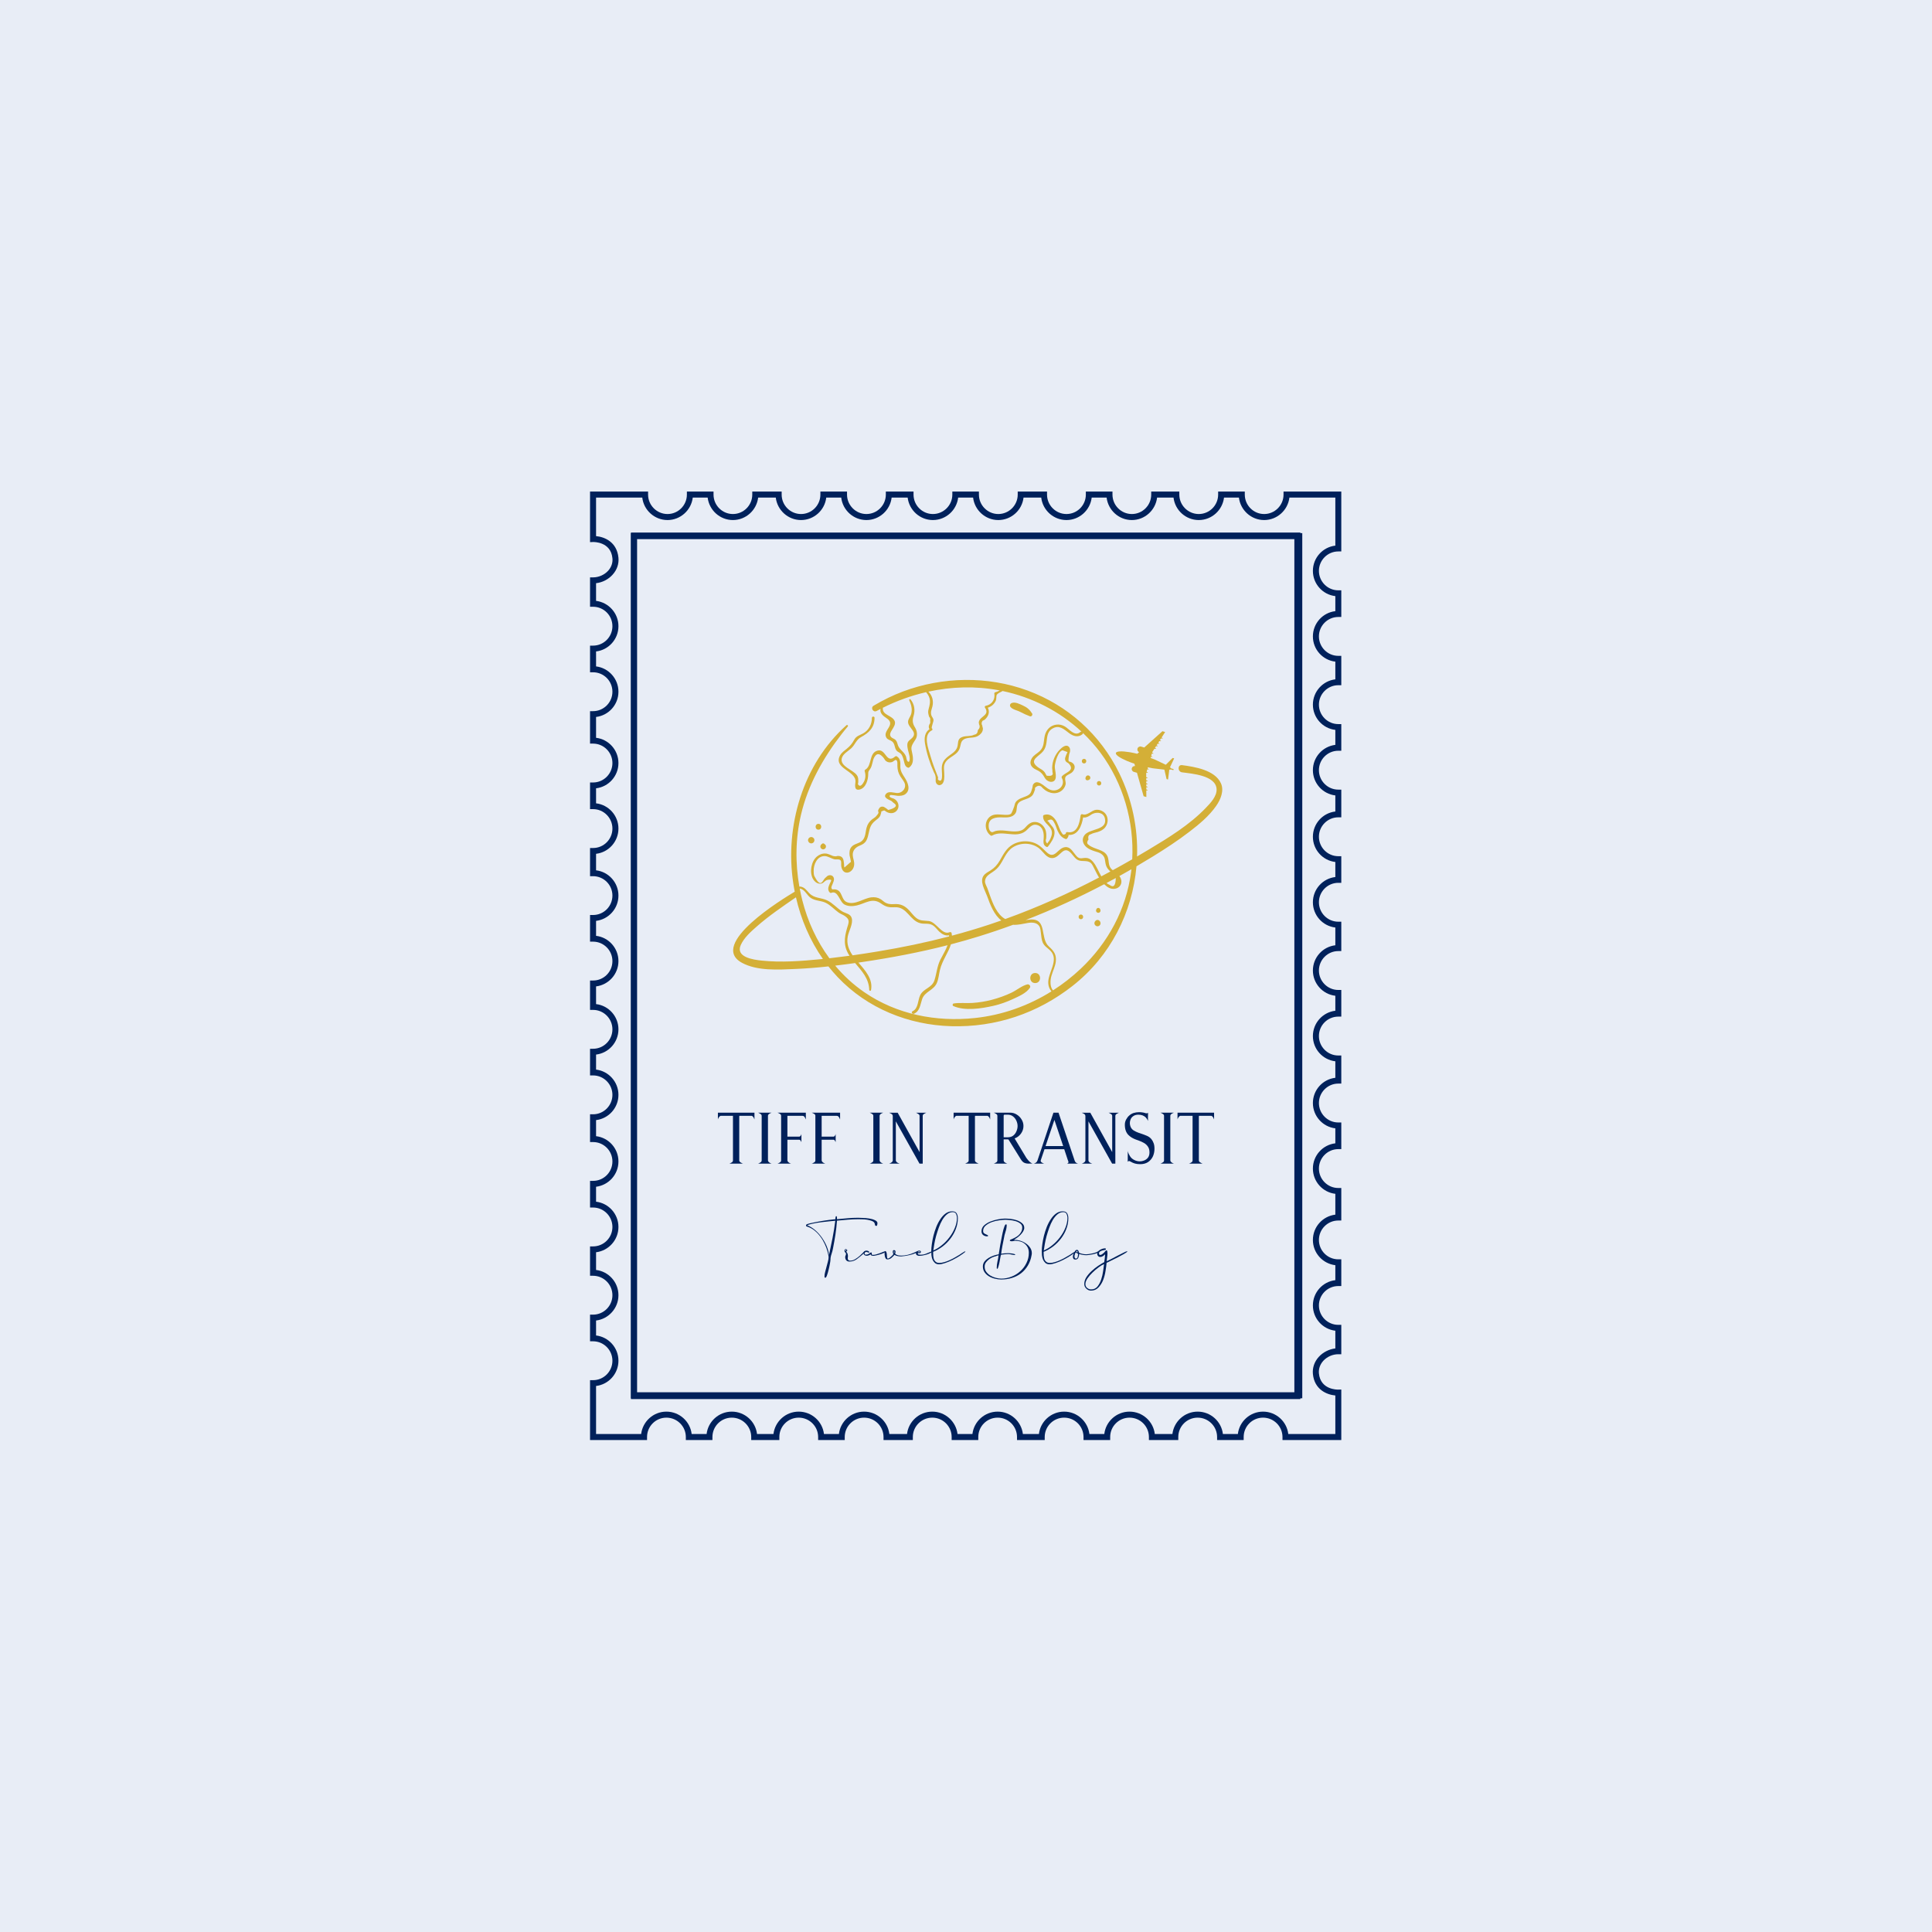 <svg xmlns="http://www.w3.org/2000/svg" xmlns:xlink="http://www.w3.org/1999/xlink" width="500" viewBox="0 0 375 375" height="500" preserveAspectRatio="xMidYMid meet"><defs><g></g><clipPath id="a1fc133010"><path d="M 142 131.156 L 237.852 131.156 L 237.852 199.406 L 142 199.406 Z M 142 131.156 " clip-rule="nonzero"></path></clipPath><clipPath id="7d0d576055"><path d="M 114.527 95.414 L 260.355 95.414 L 260.355 279.508 L 114.527 279.508 Z M 114.527 95.414 " clip-rule="nonzero"></path></clipPath></defs><rect x="-37.5" width="450" fill="#ffffff" y="-37.5" height="450" fill-opacity="1"></rect><rect x="-37.5" width="450" fill="#e8edf6" y="-37.5" height="450" fill-opacity="1"></rect><path fill="#d4af37" d="M 199.395 191.07 C 198.309 191.348 197.328 192.203 196.312 192.688 C 195.098 193.266 193.816 193.715 192.516 194.059 C 191.277 194.387 190.012 194.586 188.73 194.672 C 187.531 194.754 186.281 194.586 185.098 194.777 C 184.879 194.812 184.828 195.176 185.035 195.27 C 187.297 196.273 190.5 195.758 192.84 195.227 C 194.125 194.938 195.363 194.488 196.559 193.938 C 197.699 193.41 199.184 192.801 199.898 191.73 C 200.129 191.395 199.754 190.98 199.395 191.07 Z M 199.395 191.07 " fill-opacity="1" fill-rule="nonzero"></path><path fill="#d4af37" d="M 200.926 188.855 C 199.664 188.855 199.664 190.816 200.926 190.816 C 202.188 190.816 202.188 188.855 200.926 188.855 Z M 200.926 188.855 " fill-opacity="1" fill-rule="nonzero"></path><path fill="#d4af37" d="M 198.023 138.176 C 198.652 138.508 199.25 138.785 199.906 139.031 C 200.215 139.148 200.496 138.742 200.328 138.48 C 199.875 137.77 199.379 137.316 198.594 136.961 C 197.961 136.672 197.082 136.195 196.391 136.449 C 196.035 136.578 195.922 136.977 196.176 137.262 C 196.605 137.75 197.449 137.871 198.023 138.176 Z M 198.023 138.176 " fill-opacity="1" fill-rule="nonzero"></path><path fill="#d4af37" d="M 227.266 149.059 L 227.086 148.945 L 227.113 148.891 C 227.289 148.512 227.902 147.203 227.902 147.203 L 227.613 147.117 L 226.277 148.441 L 224.281 147.488 C 224.223 147.461 224.168 147.434 224.109 147.41 C 223.969 147.355 223.676 147.246 223.328 147.117 L 223.391 146.902 C 223.492 146.93 223.602 146.93 223.703 146.906 L 223.711 146.902 C 223.637 146.824 223.543 146.762 223.441 146.727 L 223.578 146.258 C 223.684 146.289 223.793 146.289 223.902 146.266 L 223.91 146.262 C 223.832 146.176 223.738 146.117 223.629 146.082 L 223.66 145.977 L 224.074 145.328 L 224.098 145.332 C 224.203 145.363 224.312 145.367 224.418 145.34 L 224.43 145.336 C 224.359 145.262 224.273 145.203 224.176 145.168 L 224.402 144.816 L 224.422 144.824 C 224.527 144.855 224.641 144.855 224.746 144.828 L 224.754 144.828 C 224.688 144.75 224.602 144.691 224.504 144.656 L 224.707 144.34 L 224.734 144.348 C 224.84 144.379 224.949 144.383 225.059 144.355 L 225.066 144.352 C 224.996 144.273 224.906 144.215 224.809 144.18 L 225.027 143.836 L 225.051 143.844 C 225.156 143.875 225.266 143.875 225.371 143.852 L 225.383 143.848 C 225.312 143.773 225.227 143.715 225.129 143.68 L 225.359 143.32 L 225.379 143.328 C 225.484 143.355 225.594 143.359 225.703 143.332 L 225.711 143.332 C 225.641 143.254 225.555 143.195 225.461 143.16 L 226.152 142.082 L 225.625 141.93 L 222.102 145.09 L 221.5 144.914 C 221.191 144.824 220.871 145.004 220.781 145.309 C 220.703 145.586 220.84 145.875 221.094 145.992 L 220.742 146.309 C 220.273 146.195 219.824 146.098 219.41 146.027 L 219.406 146.027 C 219.375 146.02 219.344 146.016 219.312 146.012 L 219.289 146.008 L 219.266 146 L 219.246 146 L 219.203 145.992 C 217.734 145.754 216.691 145.793 216.59 146.152 L 216.586 146.156 L 216.586 146.164 C 216.504 146.523 217.355 147.102 218.703 147.676 C 218.73 147.688 218.758 147.699 218.785 147.711 L 218.805 147.719 L 218.82 147.727 L 218.859 147.742 L 218.891 147.754 C 219.285 147.918 219.719 148.078 220.184 148.234 L 220.312 148.691 C 220.035 148.656 219.766 148.828 219.688 149.102 C 219.598 149.41 219.773 149.73 220.082 149.82 L 220.684 149.996 L 221.977 154.547 L 222.504 154.699 L 222.496 153.418 C 222.594 153.438 222.699 153.434 222.797 153.406 L 222.793 153.402 C 222.715 153.32 222.621 153.266 222.516 153.234 L 222.496 153.227 L 222.492 152.805 C 222.59 152.824 222.695 152.82 222.793 152.793 L 222.789 152.789 C 222.711 152.707 222.617 152.652 222.512 152.621 L 222.492 152.613 L 222.488 152.207 C 222.59 152.23 222.695 152.227 222.797 152.199 L 222.793 152.191 C 222.715 152.113 222.621 152.055 222.516 152.023 L 222.488 152.016 L 222.484 151.641 C 222.586 151.664 222.691 151.66 222.789 151.633 L 222.781 151.625 C 222.707 151.547 222.609 151.488 222.504 151.457 L 222.484 151.453 L 222.48 151.035 C 222.582 151.059 222.684 151.055 222.785 151.027 L 222.777 151.02 C 222.703 150.941 222.605 150.883 222.5 150.852 L 222.48 150.848 L 222.477 150.074 L 222.504 149.969 C 222.613 150 222.73 150 222.84 149.969 L 222.832 149.961 C 222.758 149.883 222.66 149.824 222.555 149.793 L 222.691 149.324 C 222.797 149.352 222.906 149.348 223.012 149.32 L 223.008 149.312 C 222.934 149.238 222.844 149.18 222.742 149.148 L 222.805 148.934 C 223.168 149.012 223.473 149.07 223.621 149.098 C 223.684 149.109 223.746 149.121 223.809 149.129 L 226.004 149.387 L 226.023 149.465 L 226.43 151.223 L 226.719 151.305 C 226.719 151.305 226.895 149.867 226.949 149.457 C 226.953 149.43 226.957 149.41 226.957 149.395 L 227.172 149.395 L 227.191 149.328 L 227.746 149.488 L 227.809 149.285 L 227.25 149.125 Z M 227.266 149.059 " fill-opacity="1" fill-rule="nonzero"></path><path fill="#d4af37" d="M 158.055 162.918 C 158.027 162.812 157.973 162.723 157.898 162.645 C 157.781 162.539 157.625 162.457 157.461 162.465 C 157.406 162.473 157.352 162.48 157.297 162.488 C 157.219 162.508 157.148 162.543 157.09 162.598 C 157.023 162.641 156.969 162.699 156.93 162.77 C 156.906 162.812 156.887 162.859 156.871 162.906 C 156.844 162.961 156.832 163.02 156.836 163.082 C 156.84 163.16 156.855 163.246 156.895 163.316 C 156.926 163.391 156.973 163.457 157.027 163.516 C 157.082 163.578 157.148 163.621 157.227 163.645 C 157.297 163.684 157.379 163.699 157.461 163.699 C 157.547 163.699 157.625 163.684 157.699 163.645 C 157.777 163.621 157.844 163.578 157.898 163.516 C 157.957 163.461 158 163.395 158.023 163.32 C 158.062 163.246 158.082 163.168 158.078 163.082 Z M 158.055 162.918 " fill-opacity="1" fill-rule="nonzero"></path><path fill="#d4af37" d="M 160.051 163.836 C 159.906 163.648 159.645 163.648 159.5 163.836 C 159.395 163.91 159.324 163.98 159.273 164.098 C 159.227 164.211 159.215 164.336 159.246 164.453 C 159.309 164.68 159.535 164.867 159.777 164.859 C 159.996 164.848 160.191 164.727 160.277 164.52 C 160.324 164.406 160.336 164.281 160.305 164.164 C 160.266 164.02 160.172 163.922 160.051 163.836 Z M 160.051 163.836 " fill-opacity="1" fill-rule="nonzero"></path><path fill="#d4af37" d="M 158.855 159.91 C 158.129 159.91 158.129 161.039 158.855 161.039 C 159.582 161.039 159.582 159.91 158.855 159.91 Z M 158.855 159.91 " fill-opacity="1" fill-rule="nonzero"></path><path fill="#d4af37" d="M 213.566 178.965 C 213.543 178.891 213.504 178.824 213.445 178.773 L 213.379 178.707 C 213.336 178.656 213.281 178.621 213.219 178.602 C 213.156 178.57 213.094 178.555 213.023 178.559 C 212.891 178.562 212.758 178.605 212.664 178.707 L 212.602 178.773 C 212.57 178.812 212.539 178.852 212.508 178.895 C 212.488 178.941 212.469 178.988 212.449 179.035 C 212.422 179.113 212.418 179.195 212.438 179.273 C 212.438 179.328 212.449 179.379 212.477 179.422 C 212.492 179.473 212.516 179.52 212.555 179.555 C 212.582 179.602 212.617 179.637 212.66 179.66 C 212.699 179.699 212.742 179.723 212.793 179.738 C 212.863 179.777 212.941 179.793 213.023 179.789 C 213.074 179.781 213.129 179.777 213.18 179.77 C 213.23 179.75 213.277 179.727 213.324 179.707 C 213.363 179.676 213.402 179.648 213.445 179.617 C 213.477 179.574 213.508 179.535 213.539 179.496 L 213.598 179.352 C 213.621 179.273 213.625 179.195 213.609 179.113 C 213.609 179.059 213.594 179.012 213.566 178.965 Z M 213.566 178.965 " fill-opacity="1" fill-rule="nonzero"></path><path fill="#d4af37" d="M 213.176 177.176 C 213.328 177.176 213.477 177.094 213.555 176.961 C 213.594 176.891 213.613 176.816 213.613 176.738 C 213.613 176.66 213.594 176.586 213.555 176.516 C 213.539 176.484 213.523 176.449 213.508 176.414 C 213.473 176.355 213.43 176.309 213.371 176.277 C 213.309 176.242 213.246 176.223 213.176 176.223 C 213.105 176.223 213.043 176.242 212.98 176.277 C 212.926 176.309 212.879 176.355 212.844 176.414 C 212.828 176.449 212.812 176.484 212.797 176.516 C 212.758 176.586 212.738 176.66 212.738 176.738 C 212.738 176.816 212.758 176.891 212.797 176.961 C 212.875 177.094 213.023 177.176 213.176 177.176 Z M 213.176 177.176 " fill-opacity="1" fill-rule="nonzero"></path><path fill="#d4af37" d="M 209.801 177.512 C 209.215 177.512 209.215 178.418 209.801 178.418 C 210.383 178.418 210.383 177.512 209.801 177.512 Z M 209.801 177.512 " fill-opacity="1" fill-rule="nonzero"></path><path fill="#d4af37" d="M 211.18 150.504 C 211.098 150.508 211.023 150.527 210.953 150.566 C 210.883 150.609 210.828 150.66 210.789 150.73 C 210.773 150.77 210.758 150.805 210.742 150.844 C 210.727 150.879 210.707 150.918 210.695 150.953 C 210.672 151.023 210.676 151.059 210.688 151.121 C 210.695 151.207 210.727 151.289 210.789 151.352 C 210.84 151.395 210.898 151.43 210.965 151.449 C 211.023 151.461 211.074 151.461 211.133 151.453 C 211.184 151.449 211.234 151.434 211.281 151.406 L 211.289 151.402 C 211.332 151.383 211.371 151.367 211.41 151.352 C 211.477 151.309 211.531 151.258 211.57 151.188 C 211.613 151.117 211.633 151.039 211.633 150.961 C 211.629 150.84 211.59 150.727 211.5 150.637 C 211.418 150.555 211.297 150.504 211.18 150.504 Z M 211.18 150.504 " fill-opacity="1" fill-rule="nonzero"></path><path fill="#d4af37" d="M 210.414 147.293 C 209.84 147.293 209.84 148.184 210.414 148.184 C 210.988 148.184 210.988 147.293 210.414 147.293 Z M 210.414 147.293 " fill-opacity="1" fill-rule="nonzero"></path><path fill="#d4af37" d="M 213.328 151.598 C 212.766 151.598 212.766 152.469 213.328 152.469 C 213.891 152.469 213.895 151.598 213.328 151.598 Z M 213.328 151.598 " fill-opacity="1" fill-rule="nonzero"></path><g clip-path="url(#a1fc133010)"><path fill="#d4af37" d="M 229.43 148.512 C 228.543 148.395 228.551 149.793 229.43 149.91 C 231.355 150.168 235.961 150.492 236.137 153.141 C 236.23 154.566 234.918 155.91 234.008 156.852 C 230.867 160.117 226.832 162.586 222.973 164.902 C 222.219 165.355 221.465 165.801 220.703 166.242 C 220.883 160.754 219.75 155.176 217.234 150.051 C 213.562 142.57 207.238 136.883 199.41 134.02 C 191.668 131.188 182.969 131.332 175.266 134.219 C 173.277 134.965 171.383 135.898 169.559 136.984 C 168.91 137.371 169.488 138.359 170.152 138 C 170.406 137.863 170.66 137.73 170.914 137.598 C 170.715 138.375 171.395 138.957 172.051 139.379 C 174.086 140.691 171.152 141.781 172.066 143.211 C 172.324 143.613 172.789 143.629 173.133 143.891 C 173.777 144.383 173.562 145.16 174.039 145.711 C 174.246 145.949 174.598 146.051 174.816 146.27 C 175.199 146.656 175.309 147.199 175.445 147.695 C 175.598 148.238 175.617 148.711 176.145 148.969 C 176.242 149.02 176.371 149.039 176.469 148.969 C 177.305 148.375 177.281 147.34 177.105 146.41 C 176.867 145.164 176.68 145.09 177.531 143.789 C 177.781 143.41 177.945 143.156 177.977 142.668 C 178.012 142.141 177.883 141.645 177.602 141.195 C 177.113 140.422 177.062 139.824 177.328 138.945 C 177.672 137.828 177.473 136.641 176.727 135.742 C 176.609 135.598 176.414 135.781 176.484 135.93 C 176.879 136.781 177.121 137.688 176.848 138.621 C 176.703 139.113 176.254 139.578 176.25 140.113 C 176.234 141.32 178.391 142.133 176.859 143.402 C 176.273 143.887 176.047 144.043 176.125 144.938 C 176.195 145.703 176.547 146.43 176.574 147.199 C 176.586 147.613 176.488 148.156 176.105 147.703 C 175.98 147.551 175.922 147.012 175.859 146.84 C 175.52 145.926 174.613 145.551 174.301 144.691 C 174.168 144.32 174.145 144.004 173.879 143.684 C 173.629 143.379 173.207 143.324 172.969 143.066 C 172.172 142.203 174.074 141.086 173.664 139.984 C 173.246 138.855 171.234 138.836 171.359 137.457 C 171.363 137.43 171.355 137.402 171.348 137.379 C 174.023 136.043 176.852 135.02 179.758 134.348 C 179.758 134.352 179.762 134.355 179.766 134.359 C 180.664 135.441 180.629 136.277 180.258 137.555 C 180.059 138.242 180.172 138.496 180.332 139.109 C 180.555 139.324 180.621 139.59 180.531 139.895 C 180.609 140.184 180.555 140.434 180.371 140.648 C 180.352 140.766 180.281 140.879 180.273 141.004 C 180.266 141.223 180.309 141.391 180.414 141.527 C 179.492 142.16 179.363 143.246 179.547 144.34 C 179.863 146.238 180.488 148.148 181.27 149.898 C 181.551 150.336 181.664 150.812 181.613 151.328 C 181.605 151.484 181.613 151.637 181.637 151.789 C 181.688 151.91 181.719 152.047 181.809 152.141 C 182.016 152.359 182.242 152.457 182.539 152.363 C 183.75 151.984 183.102 149.48 183.242 148.691 C 183.539 147.039 185.371 146.91 186.117 145.605 C 186.625 144.719 186.23 143.711 187.516 143.328 C 188.312 143.094 189.109 143.281 189.859 142.828 C 190.285 142.57 190.672 142.18 190.762 141.668 C 190.844 141.234 190.68 141.25 190.66 140.836 C 190.469 140.52 190.492 140.207 190.73 139.891 C 190.883 139.84 191.023 139.77 191.152 139.676 C 191.855 139.043 192.176 138.199 191.73 137.363 C 192.438 137.145 193.008 136.664 193.305 135.953 C 193.422 135.668 193.344 135.094 193.473 134.875 C 193.68 134.52 194.25 134.359 194.609 134.125 C 200.328 135.328 205.66 138.051 209.918 142.008 C 209.844 142 209.758 142.02 209.688 142.086 C 208.617 143.027 207.531 141.504 206.719 141.023 C 206.199 140.715 205.637 140.57 205.031 140.652 C 203.828 140.812 203.043 141.676 202.785 142.82 C 202.535 143.926 202.719 144.934 201.801 145.797 C 201.277 146.285 200.609 146.578 200.246 147.227 C 199.68 148.238 200.188 148.984 201.145 149.41 C 201.773 149.688 202.133 149.969 202.52 150.531 C 202.719 150.824 202.84 151.148 203.117 151.383 C 203.395 151.617 203.797 151.809 204.164 151.75 C 205.523 151.539 204.664 149.484 204.738 148.68 C 204.812 147.902 205.352 145.852 206.242 145.629 C 206.559 145.746 206.879 145.863 207.195 145.98 C 207.102 146.18 207.012 146.379 206.926 146.582 C 206.832 146.848 206.684 147.145 206.738 147.441 C 206.848 148.012 207.242 147.941 207.543 148.312 C 208.633 149.641 206.797 149.883 206.137 150.668 C 206.055 150.762 206.031 150.887 206.094 150.996 C 206.754 152.152 205.816 153.418 204.547 153.422 C 203.609 153.426 203.078 152.789 202.379 152.305 C 201.875 151.957 201.16 151.543 200.641 152.117 C 200.379 152.41 200.477 152.574 200.379 152.91 C 200.098 153.887 200.043 154.18 199.121 154.566 C 198.473 154.84 197.684 155.027 197.215 155.602 C 196.953 155.926 196.98 156.18 196.852 156.551 C 196.789 156.742 196.406 157.789 196.25 157.934 C 195.898 158.258 195.055 158.16 194.605 158.133 C 193.695 158.074 192.754 157.945 192.031 158.617 C 190.977 159.602 191.168 161.367 192.297 162.176 C 192.375 162.234 192.5 162.223 192.582 162.176 C 194.59 161.039 197.152 162.805 199.055 161.324 C 199.754 160.781 200.242 159.832 201.316 160.133 C 202.457 160.453 202.652 161.723 202.578 162.695 C 202.523 163.414 202.418 164.082 203.168 164.395 C 203.273 164.438 203.379 164.359 203.438 164.285 C 204 163.547 204.633 162.668 204.684 161.703 C 204.742 160.688 204.105 160.375 203.621 159.629 C 203.398 159.289 203 159.379 203.68 159.133 C 204.27 158.922 204.438 159.324 204.719 159.852 C 204.957 160.305 205.078 160.828 205.297 161.293 C 205.645 162.031 206.059 162.57 206.836 162.855 C 206.914 162.883 207.035 162.852 207.086 162.789 C 207.309 162.52 207.402 162.324 207.41 162.059 C 209.258 162.176 209.969 160.277 210.234 158.66 C 210.559 158.723 210.84 158.656 211.188 158.496 C 211.512 158.348 211.785 158.098 212.109 157.953 C 212.996 157.562 214.188 157.719 214.453 158.824 C 215.023 161.195 211.574 160.77 210.535 162.059 C 209.867 162.879 210.168 163.863 210.938 164.48 C 211.395 164.852 211.941 165.047 212.492 165.23 C 212.895 165.359 213.371 165.465 213.719 165.711 C 214.633 166.363 214.391 166.961 214.652 167.887 C 214.781 168.332 215.012 168.668 215.344 168.988 C 215.402 169.047 215.465 169.102 215.527 169.156 C 214.941 169.473 214.352 169.785 213.762 170.098 C 213.227 169.18 212.871 168.148 212.191 167.32 C 211.914 166.984 211.594 166.695 211.168 166.578 C 210.977 166.523 210.809 166.523 210.605 166.523 C 210.105 166.531 209.785 166.711 209.336 166.477 C 209.062 166.336 208.961 166.168 208.77 165.949 C 208.207 165.301 207.777 164.344 206.773 164.426 C 205.242 164.555 204.75 167.043 203.047 165.32 C 202.113 164.375 201.332 163.637 199.98 163.383 C 198.855 163.172 197.648 163.336 196.641 163.883 C 195.344 164.582 194.762 165.824 194.051 167.043 C 193.574 167.855 193.047 168.449 192.254 168.953 C 191.797 169.242 191.273 169.492 190.938 169.934 C 190.086 171.059 191.188 172.801 191.582 173.898 C 192.199 175.613 192.941 177.57 194.355 178.66 C 193.574 178.934 192.789 179.203 192 179.465 C 189.609 180.254 187.199 180.969 184.77 181.613 C 184.758 181.449 184.738 181.281 184.707 181.109 C 184.668 180.914 184.449 180.883 184.301 180.945 C 182.844 181.566 181.758 178.957 180.285 178.77 C 179.344 178.652 178.602 178.797 177.809 178.145 C 177.305 177.738 176.926 177.188 176.484 176.719 C 175.609 175.785 174.805 175.398 173.508 175.488 C 172.848 175.531 172.273 175.477 171.703 175.109 C 171.43 174.934 171.203 174.691 170.922 174.523 C 170.363 174.188 169.766 174.098 169.117 174.176 C 167.594 174.359 166.004 175.711 164.422 175.129 C 163.16 174.664 163.633 172.762 162.012 172.617 C 161.641 172.582 161.566 172.762 161.414 172.449 C 161.285 172.18 161.5 171.855 161.598 171.602 C 161.719 171.273 161.934 170.875 161.863 170.508 C 161.758 169.953 161.227 169.746 160.727 169.953 C 160.52 170.035 160.398 170.242 160.223 170.367 C 159.648 170.777 159.402 172.641 158.066 170.035 C 157.949 169.805 157.941 169.359 157.934 169.098 C 157.891 167.848 158.578 166.129 160.09 166.168 C 160.746 166.184 161.375 166.68 162.027 166.801 C 162.344 166.859 162.957 166.68 163.188 167.043 C 163.332 167.27 163.246 167.812 163.281 168.082 C 163.555 170.285 165.957 169.414 165.797 167.488 C 165.758 166.984 165.543 166.504 165.52 165.996 C 165.473 165.086 166.035 164.484 166.816 164.16 C 167.246 163.98 167.637 163.809 167.945 163.449 C 168.309 163.02 168.445 162.465 168.562 161.93 C 168.805 160.832 168.941 160.055 169.883 159.309 C 170.25 159.02 170.656 158.75 170.863 158.316 C 170.93 158.18 170.934 158.008 170.996 157.879 C 171.18 157.512 170.793 157.629 171.324 157.398 C 171.738 157.219 171.707 157.363 172.043 157.566 C 172.746 157.992 173.684 157.938 174.172 157.195 C 174.68 156.43 174.297 155.406 173.504 155.023 C 173.328 154.938 172.398 154.785 172.75 154.348 C 172.852 154.223 174.062 154.461 174.223 154.465 C 174.738 154.484 175.289 154.461 175.719 154.145 C 176.824 153.328 176.219 151.887 175.621 150.965 C 175.215 150.336 174.812 149.762 174.758 148.98 C 174.734 148.641 174.785 148.293 174.742 147.949 C 174.68 147.414 174.527 147.094 174.078 146.809 C 173.965 146.734 173.824 146.77 173.73 146.852 C 171.977 148.352 171.973 145.242 170.332 145.691 C 168.602 146.16 169.305 148.613 167.961 149.387 C 167.859 149.441 167.801 149.574 167.836 149.688 C 168.047 150.375 168.027 151.105 167.676 151.75 C 167.473 152.125 167.055 152.766 166.688 152.422 C 166.391 152.145 166.594 152.133 166.59 151.809 C 166.582 151.277 166.648 150.941 166.32 150.469 C 165.59 149.406 162.984 148.77 163.398 147.16 C 163.613 146.332 164.617 145.801 165.207 145.262 C 165.957 144.574 166.199 143.578 167.094 143.09 C 168.656 142.238 169.734 141.258 169.75 139.336 C 169.754 139.004 169.238 139.004 169.238 139.336 C 169.23 140.559 168.652 141.719 167.562 142.336 C 166.832 142.746 166.223 142.824 165.801 143.59 C 165.414 144.293 165.023 144.789 164.398 145.297 C 163.922 145.684 163.367 146.059 163.062 146.609 C 161.641 149.211 166.277 149.598 166.039 151.797 C 165.965 152.453 165.793 153.492 166.855 153.246 C 168.082 152.957 168.523 151.32 168.52 150.27 C 168.516 149.695 168.586 149.715 168.898 149.254 C 169.375 148.555 169.305 147.637 169.738 146.922 C 170.32 145.969 170.965 146.441 171.52 147.117 C 171.68 147.312 171.758 147.559 171.969 147.719 C 172.328 147.996 172.734 148.047 173.16 147.91 C 173.301 147.863 173.766 147.473 173.863 147.492 C 174.289 147.574 174.168 148.352 174.18 148.648 C 174.203 149.445 174.352 150.051 174.785 150.734 C 175.031 151.125 175.34 151.484 175.543 151.902 C 176.035 152.934 175.125 154.012 174.039 153.922 C 173.48 153.875 172.512 153.539 172.039 154.02 C 171.246 154.824 172.559 155.207 173.02 155.465 C 173.156 155.586 173.289 155.707 173.426 155.828 C 174.27 156.348 173.941 156.809 172.441 157.211 C 172.297 157.172 172.164 156.984 172.031 156.914 C 171.789 156.785 171.59 156.562 171.289 156.559 C 170.883 156.551 170.723 156.742 170.539 157.078 C 170.172 157.758 170.988 157.391 170.043 158.449 C 169.832 158.688 169.504 158.84 169.258 159.047 C 168.727 159.484 168.398 159.953 168.211 160.625 C 167.961 161.508 168.039 162.508 167.34 163.184 C 166.754 163.75 165.824 163.742 165.277 164.375 C 164.875 164.836 164.84 165.461 164.906 166.043 C 164.941 166.32 165.074 166.605 165.086 166.883 C 165.113 167.012 165.141 167.137 165.172 167.266 C 164.754 167.637 164.336 168.004 163.918 168.375 C 163.82 168.301 163.848 167.832 163.832 167.695 C 163.742 166.805 163.637 166.129 162.609 166.133 C 162.492 166.133 162.383 166.207 162.266 166.211 C 161.711 166.227 161.512 166.066 161.02 165.871 C 160.766 165.773 160.527 165.684 160.25 165.668 C 159.629 165.625 159.023 165.863 158.551 166.262 C 157.445 167.199 157.09 169.281 157.777 170.566 C 158.035 171.043 158.465 171.445 159.027 171.516 C 159.777 171.605 159.887 171.102 160.453 170.828 C 160.551 170.781 161.242 170.641 161.328 170.836 C 161.379 170.949 161.109 171.387 161.062 171.504 C 160.969 171.734 160.852 171.961 160.801 172.203 C 160.719 172.621 160.758 172.922 161.059 173.238 C 161.121 173.301 161.242 173.348 161.332 173.309 C 162.691 172.742 162.91 175.035 163.922 175.574 C 164.629 175.953 165.531 175.926 166.289 175.75 C 167.992 175.359 169.301 174.168 170.992 175.355 C 171.992 176.055 172.484 176.148 173.707 176.094 C 176.086 175.988 176.562 178.684 178.648 179.199 C 179.441 179.395 180.211 179.141 180.953 179.543 C 181.539 179.859 181.859 180.418 182.34 180.855 C 182.883 181.352 183.512 181.68 184.207 181.539 C 184.215 181.613 184.219 181.688 184.223 181.762 C 179.688 182.949 175.094 183.898 170.461 184.664 C 168.805 184.938 167.148 185.195 165.488 185.43 C 164.738 184.336 164.273 183.156 164.555 181.73 C 164.762 180.684 165.613 179.309 165.324 178.219 C 165.098 177.363 164.188 177.316 163.523 176.93 C 162.457 176.305 161.672 175.285 160.539 174.758 C 159.348 174.199 158.062 174.391 157.082 173.371 C 156.496 172.762 156.16 172.156 155.262 172.074 C 155.219 172.074 155.184 172.082 155.156 172.102 C 154.336 167.484 154.398 162.719 155.473 158.137 C 156.82 152.383 159.746 147.145 163.348 142.5 C 163.734 141.996 164.129 141.504 164.543 141.023 C 164.695 140.848 164.465 140.613 164.289 140.77 C 155.836 148.312 152.301 160.398 153.973 171.438 C 154.055 171.984 154.148 172.531 154.258 173.074 C 152.117 174.363 137.352 183.27 144.023 186.883 C 146.992 188.492 151.082 188.219 154.328 188.078 C 156.488 187.988 158.645 187.812 160.797 187.578 C 161.359 188.293 161.953 188.984 162.582 189.648 C 168.324 195.715 176.332 198.949 184.621 199.184 C 193.258 199.43 201.383 196.695 208.172 191.371 C 215.559 185.586 219.805 177.066 220.59 168.152 C 221.652 167.531 222.711 166.895 223.758 166.25 C 226.188 164.754 228.582 163.188 230.848 161.453 C 232.758 159.992 234.691 158.395 236.074 156.402 C 236.918 155.191 237.637 153.48 236.98 152.035 C 235.812 149.453 231.879 148.836 229.43 148.512 Z M 193.148 134.375 C 193.031 134.406 192.98 134.523 193 134.633 C 193.195 135.793 192.453 136.816 191.309 137 C 191.168 137.023 191.094 137.223 191.172 137.336 C 192.227 138.867 190.145 138.984 189.984 140.18 C 189.965 140.316 190.047 140.465 190.035 140.602 C 190.25 141 190.168 141.375 189.797 141.73 C 189.773 142.262 189.539 142.551 189.09 142.602 C 188.461 142.965 187.543 142.785 186.844 143.027 C 186.078 143.293 185.98 143.715 185.914 144.465 C 185.785 145.883 184.734 146.203 183.773 147.035 C 183.211 147.523 182.883 148.078 182.812 148.832 C 182.758 149.41 182.867 149.984 182.848 150.566 C 182.836 150.883 182.852 151.98 182.066 151.328 C 182.008 151.277 182.109 150.957 182.07 150.863 C 181.547 149.523 180.996 148.152 180.605 146.754 C 180.199 145.32 179.094 142.629 180.887 141.75 C 181.051 141.672 181.004 141.465 180.887 141.379 C 180.691 141.23 181.242 140.082 181.188 139.703 C 181.137 139.367 180.879 139.156 180.781 138.848 C 180.566 138.191 180.852 137.691 180.992 137.082 C 181.227 136.043 180.961 134.977 180.195 134.25 C 184.66 133.273 189.297 133.129 193.836 133.973 C 193.906 133.984 193.977 133.996 194.051 134.012 C 193.77 134.172 193.477 134.289 193.148 134.375 Z M 215.586 168.508 C 215.125 167.84 215.254 167.203 215.066 166.504 C 214.676 165.047 213.039 164.961 211.91 164.371 C 211.723 164.273 211.496 164.168 211.355 164.012 C 210.945 163.801 210.918 163.441 211.277 162.941 C 211.137 162.367 211.289 162.027 211.742 161.922 C 212.145 161.684 212.648 161.629 213.09 161.484 C 213.656 161.293 214.184 161.039 214.547 160.551 C 215.246 159.621 215.141 158.246 214.156 157.559 C 213.758 157.281 213.254 157.125 212.766 157.176 C 211.867 157.266 211.023 158.406 210.086 158.043 C 209.898 157.973 209.762 158.152 209.738 158.309 C 209.559 159.668 209.137 161.863 207.191 161.508 C 206.988 161.473 206.836 161.625 206.871 161.832 C 206.512 162.082 206.266 162.047 206.133 161.715 C 206.004 161.555 205.895 161.379 205.812 161.188 C 205.664 160.906 205.57 160.598 205.449 160.305 C 205.25 159.812 205.062 159.34 204.715 158.926 C 204.164 158.258 203.492 157.91 202.648 158.18 C 202.539 158.215 202.469 158.309 202.465 158.422 C 202.406 159.98 204.457 160.254 204.148 162.004 C 204.098 162.289 203.777 163.168 203.5 163.391 C 203.422 163.504 203.344 163.613 203.266 163.727 C 202.969 163.457 202.898 163.137 203.055 162.762 C 203.109 162.125 203.129 161.535 202.867 160.938 C 202.496 160.098 201.66 159.477 200.711 159.547 C 200.258 159.578 199.918 159.77 199.566 160.051 C 199.184 160.355 198.957 160.773 198.523 161.035 C 198.023 161.34 197.453 161.383 196.887 161.383 C 195.672 161.379 194.426 161 193.223 161.297 C 193.105 161.328 192.672 161.547 192.57 161.527 C 192.051 161.434 191.914 160.789 191.898 160.371 C 191.844 158.742 193.32 158.598 194.605 158.656 C 195.461 158.695 196.543 158.691 197.086 157.883 C 197.516 157.238 197.172 156.363 197.746 155.797 C 198.215 155.332 198.984 155.203 199.57 154.938 C 200.52 154.508 200.57 154.117 200.891 153.258 C 200.891 153.141 200.895 153.027 200.895 152.91 C 201.453 152.375 201.941 152.387 202.359 152.945 C 202.582 153.121 202.742 153.301 202.984 153.457 C 203.551 153.82 204.242 154.023 204.922 153.941 C 205.816 153.828 206.562 153.227 206.809 152.352 C 206.945 151.855 206.699 151.492 206.742 151.043 C 206.797 150.418 207.719 150.305 208.148 149.852 C 208.664 149.316 208.809 148.582 208.176 148.09 C 207.461 147.531 207.207 148.348 207.527 146.406 C 207.562 146.207 207.676 146.047 207.695 145.84 C 207.73 145.539 207.707 145.211 207.492 144.977 C 206.91 144.348 206.062 145.125 205.652 145.555 C 204.766 146.48 204.246 147.766 204.223 149.043 C 204.219 149.258 204.312 149.641 204.273 149.844 C 204.504 150.453 204.129 150.695 203.152 150.562 C 203.039 150.359 202.93 150.16 202.812 149.961 C 202.457 149.445 202.098 149.348 201.613 149.02 C 199.715 147.727 201.184 147.059 202.156 146.152 C 202.668 145.676 202.914 145.172 203.059 144.488 C 203.289 143.379 203.105 142.121 204.242 141.434 C 205.57 140.629 206.492 141.527 207.504 142.293 C 208.312 142.906 209.27 143.203 210.109 142.508 C 210.188 142.438 210.215 142.355 210.203 142.277 C 211.445 143.461 212.594 144.75 213.625 146.141 C 218.012 152.043 220.145 159.461 219.766 166.789 C 218.516 167.508 217.258 168.211 215.992 168.902 C 215.836 168.785 215.691 168.656 215.586 168.508 Z M 216.574 170.422 C 216.543 171.922 216.133 172.363 215.348 171.742 C 215.129 171.664 214.945 171.543 214.789 171.383 C 215.387 171.066 215.98 170.746 216.574 170.422 Z M 194.059 177.523 C 192.82 176.113 192.285 174.117 191.645 172.395 C 191.512 172.043 191.188 171.504 191.188 171.129 C 191.191 170.371 191.676 169.922 192.234 169.547 C 192.832 169.148 193.367 168.812 193.824 168.242 C 194.809 167.016 195.215 165.34 196.602 164.457 C 198.121 163.492 200.242 163.539 201.672 164.648 C 202.492 165.285 203.137 166.664 204.363 166.547 C 205.832 166.402 206.379 163.953 207.898 165.602 C 208.605 166.375 208.867 167.066 209.988 167.109 C 210.535 167.133 211.191 167.098 211.645 167.434 C 211.984 167.684 212.203 168.211 212.391 168.582 C 212.695 169.176 212.973 169.77 213.32 170.328 C 207.438 173.406 201.387 176.133 195.125 178.383 C 194.758 178.188 194.402 177.91 194.059 177.523 Z M 157.395 174.305 C 158.254 174.871 159.348 174.793 160.262 175.23 C 161.211 175.688 161.926 176.52 162.773 177.125 C 163.137 177.387 163.562 177.523 163.926 177.762 C 164.391 178.07 164.719 178.383 164.719 178.895 C 164.719 179.273 164.535 179.734 164.43 180.086 C 163.844 182.09 163.684 183.703 164.891 185.512 C 163.59 185.688 162.289 185.852 160.984 186 C 158.531 182.668 156.766 178.828 155.73 174.758 C 155.539 173.996 155.367 173.227 155.223 172.453 C 156.234 172.613 156.594 173.777 157.395 174.305 Z M 159.312 186.176 C 155.531 186.547 151.645 186.848 147.852 186.453 C 146.211 186.281 142.719 185.793 143.785 183.422 C 144.418 182.008 145.719 180.859 146.855 179.859 C 149.234 177.758 151.883 175.973 154.492 174.168 C 155.469 178.453 157.211 182.543 159.723 186.133 C 159.586 186.148 159.449 186.16 159.312 186.176 Z M 189.219 197.598 C 181.707 198.391 174.035 196.906 167.754 192.582 C 165.621 191.113 163.738 189.375 162.109 187.43 C 163.402 187.277 164.691 187.109 165.977 186.926 C 167.277 188.484 168.656 189.914 168.719 192.148 C 168.723 192.34 169.02 192.398 169.062 192.195 C 169.492 190.055 167.945 188.367 166.617 186.836 C 166.895 186.797 167.176 186.754 167.457 186.715 C 173 185.895 178.5 184.848 183.922 183.465 C 183.57 184.438 182.98 185.355 182.516 186.289 C 181.879 187.578 181.812 188.918 181.379 190.262 C 180.891 191.77 179.27 191.832 178.613 193.16 C 178.121 194.16 178.277 195.746 177.129 196.281 C 176.801 196.434 177.086 196.906 177.41 196.762 C 178.566 196.25 178.617 194.977 178.988 193.922 C 179.512 192.426 181.25 192.238 181.859 190.754 C 182.184 189.973 182.242 189.113 182.434 188.301 C 182.664 187.316 183.105 186.434 183.566 185.543 C 183.961 184.793 184.34 184.062 184.566 183.297 C 186.379 182.824 188.188 182.312 189.98 181.754 C 192.223 181.062 194.441 180.309 196.641 179.5 C 196.656 179.504 196.668 179.504 196.684 179.504 C 197.625 179.551 198.52 179.316 199.438 179.156 C 200.238 179.016 201.246 179 201.727 179.773 C 201.969 180.168 201.992 180.75 202.047 181.191 C 202.121 181.781 202.156 182.398 202.395 182.949 C 202.707 183.66 203.312 183.969 203.844 184.492 C 205.719 186.332 203.242 188.887 203.477 190.988 C 203.535 191.539 203.75 192.043 204.09 192.422 C 199.605 195.23 194.527 197.039 189.219 197.598 Z M 219.543 169.262 C 218.602 176.5 215.062 183.027 209.781 188.02 C 208.113 189.594 206.305 191.008 204.387 192.234 C 203.766 191.527 203.836 190.273 204.086 189.402 C 204.352 188.473 204.816 187.613 204.93 186.641 C 205.086 185.273 204.535 184.566 203.574 183.699 C 201.793 182.09 203.371 178.16 199.867 178.492 C 199.594 178.52 199.324 178.555 199.055 178.59 C 204.273 176.566 209.371 174.23 214.328 171.625 C 214.891 172.199 215.586 172.641 216.406 172.512 C 217.371 172.359 217.902 171.492 217.566 170.574 C 217.496 170.379 217.395 170.199 217.273 170.039 C 218.055 169.605 218.832 169.164 219.609 168.719 C 219.59 168.898 219.566 169.082 219.543 169.262 Z M 219.543 169.262 " fill-opacity="1" fill-rule="nonzero"></path></g><path fill="#00215b" d="M 123.633 270.238 L 251.602 270.238 L 251.602 104.645 L 123.633 104.645 Z M 252.77 271.406 L 122.469 271.406 L 122.469 103.477 L 252.77 103.477 L 252.77 271.406 " fill-opacity="1" fill-rule="nonzero"></path><g clip-path="url(#7d0d576055)"><path fill="#00215b" d="M 123.633 270.387 L 251.234 270.387 L 251.234 104.535 L 123.633 104.535 Z M 252.402 271.555 L 122.469 271.555 L 122.469 103.371 L 252.402 103.371 Z M 250.055 278.34 L 259.188 278.34 L 259.188 270.863 C 257.547 270.711 255.129 269.734 254.832 266.68 C 254.723 265.488 255.117 264.305 255.973 263.371 C 256.801 262.461 257.969 261.875 259.188 261.727 L 259.188 258.293 C 256.73 257.996 254.832 255.918 254.832 253.379 C 254.832 250.855 256.73 248.766 259.188 248.48 L 259.188 245.574 C 256.73 245.277 254.832 243.199 254.832 240.676 C 254.832 238.137 256.73 236.059 259.188 235.762 L 259.188 231.719 C 256.73 231.434 254.832 229.34 254.832 226.816 C 254.832 224.293 256.73 222.203 259.188 221.918 L 259.188 219.012 C 256.73 218.715 254.832 216.625 254.832 214.098 C 254.832 211.574 256.73 209.484 259.188 209.199 L 259.188 205.996 C 256.73 205.711 254.832 203.621 254.832 201.098 C 254.832 198.57 256.73 196.48 259.188 196.184 L 259.188 193.277 C 256.73 192.992 254.832 190.902 254.832 188.379 C 254.832 185.852 256.73 183.762 259.188 183.477 L 259.188 180.031 C 256.73 179.746 254.832 177.656 254.832 175.129 C 254.832 172.605 256.73 170.516 259.188 170.23 L 259.188 167.312 C 256.73 167.027 254.832 164.938 254.832 162.414 C 254.832 159.887 256.73 157.797 259.188 157.512 L 259.188 154.391 C 256.73 154.105 254.832 152.016 254.832 149.492 C 254.832 146.965 256.73 144.875 259.188 144.578 L 259.188 141.672 C 256.73 141.387 254.832 139.297 254.832 136.773 C 254.832 134.25 256.73 132.156 259.188 131.859 L 259.188 128.426 C 256.73 128.141 254.832 126.051 254.832 123.527 C 254.832 121 256.73 118.91 259.188 118.625 L 259.188 115.707 C 256.73 115.422 254.832 113.332 254.832 110.809 C 254.832 108.281 256.73 106.191 259.188 105.906 L 259.188 96.582 L 250.273 96.582 C 249.973 99.027 247.895 100.941 245.371 100.941 C 242.848 100.941 240.77 99.027 240.473 96.582 L 237.582 96.582 C 237.281 99.027 235.207 100.941 232.68 100.941 C 230.156 100.941 228.066 99.027 227.781 96.582 L 224.59 96.582 C 224.293 99.027 222.215 100.941 219.691 100.941 C 217.168 100.941 215.09 99.027 214.793 96.582 L 211.898 96.582 C 211.602 99.027 209.523 100.941 207 100.941 C 204.477 100.941 202.387 99.027 202.102 96.582 L 198.668 96.582 C 198.383 99.027 196.293 100.941 193.766 100.941 C 191.254 100.941 189.164 99.027 188.879 96.582 L 185.977 96.582 C 185.691 99.027 183.602 100.941 181.074 100.941 C 178.551 100.941 176.473 99.027 176.176 96.582 L 173.066 96.582 C 172.781 99.027 170.691 100.941 168.168 100.941 C 165.656 100.941 163.566 99.027 163.281 96.582 L 160.375 96.582 C 160.09 99.027 158 100.941 155.477 100.941 C 152.953 100.941 150.875 99.027 150.578 96.582 L 147.156 96.582 C 146.859 99.027 144.781 100.941 142.258 100.941 C 139.73 100.941 137.656 99.027 137.355 96.582 L 134.465 96.582 C 134.168 99.027 132.078 100.941 129.566 100.941 C 127.043 100.941 124.949 99.027 124.664 96.582 L 115.695 96.582 L 115.695 104.062 C 117.336 104.211 119.738 105.188 120.039 108.242 C 120.16 109.438 119.754 110.617 118.898 111.555 C 118.082 112.465 116.914 113.062 115.695 113.195 L 115.695 116.629 C 118.137 116.93 120.039 119.02 120.039 121.543 C 120.039 124.07 118.137 126.16 115.695 126.445 L 115.695 129.348 C 118.137 129.648 120.039 131.738 120.039 134.262 C 120.039 136.785 118.137 138.875 115.695 139.16 L 115.695 143.207 C 118.137 143.492 120.039 145.582 120.039 148.105 C 120.039 150.633 118.137 152.723 115.695 153.008 L 115.695 155.926 C 118.137 156.211 120.039 158.301 120.039 160.824 C 120.039 163.348 118.137 165.441 115.695 165.723 L 115.695 168.93 C 118.137 169.211 120.039 171.305 120.039 173.828 C 120.039 176.367 118.137 178.441 115.695 178.742 L 115.695 181.645 C 118.137 181.93 120.039 184.02 120.039 186.547 C 120.039 189.07 118.137 191.16 115.695 191.461 L 115.695 194.895 C 118.137 195.18 120.039 197.27 120.039 199.793 C 120.039 202.316 118.137 204.406 115.695 204.691 L 115.695 207.609 C 118.137 207.895 120.039 209.988 120.039 212.512 C 120.039 215.035 118.137 217.125 115.695 217.41 L 115.695 220.531 C 118.137 220.816 120.039 222.906 120.039 225.434 C 120.039 227.973 118.137 230.047 115.695 230.348 L 115.695 233.25 C 118.137 233.535 120.039 235.625 120.039 238.152 C 120.039 240.676 118.137 242.766 115.695 243.062 L 115.695 246.5 C 118.137 246.785 120.039 248.875 120.039 251.398 C 120.039 253.922 118.137 256.012 115.695 256.312 L 115.695 259.215 C 118.137 259.5 120.039 261.59 120.039 264.117 C 120.039 266.641 118.137 268.73 115.695 269.016 L 115.695 278.34 L 124.449 278.34 C 124.746 275.898 126.824 273.996 129.348 273.996 C 131.875 273.996 133.965 275.898 134.25 278.34 L 137.152 278.34 C 137.438 275.898 139.527 273.996 142.039 273.996 C 144.562 273.996 146.656 275.898 146.938 278.34 L 150.129 278.34 C 150.426 275.898 152.504 273.996 155.027 273.996 C 157.555 273.996 159.645 275.898 159.93 278.34 L 162.832 278.34 C 163.117 275.898 165.207 273.996 167.719 273.996 C 170.246 273.996 172.336 275.898 172.621 278.34 L 176.055 278.34 C 176.34 275.898 178.43 273.996 180.953 273.996 C 183.477 273.996 185.555 275.898 185.855 278.34 L 188.746 278.34 C 189.043 275.898 191.121 273.996 193.645 273.996 C 196.168 273.996 198.246 275.898 198.543 278.34 L 201.652 278.34 C 201.938 275.898 204.027 273.996 206.551 273.996 C 209.078 273.996 211.152 275.898 211.453 278.34 L 214.344 278.34 C 214.629 275.898 216.719 273.996 219.242 273.996 C 221.77 273.996 223.859 275.898 224.145 278.34 L 227.562 278.34 C 227.863 275.898 229.938 273.996 232.465 273.996 C 234.988 273.996 237.078 275.898 237.363 278.34 L 240.27 278.34 C 240.555 275.898 242.645 273.996 245.156 273.996 C 247.68 273.996 249.77 275.898 250.055 278.34 Z M 260.344 279.508 L 248.93 279.508 L 248.93 278.926 C 248.93 276.848 247.23 275.164 245.156 275.164 C 243.078 275.164 241.395 276.848 241.395 278.926 L 241.395 279.508 L 236.238 279.508 L 236.238 278.926 C 236.238 276.848 234.539 275.164 232.465 275.164 C 230.387 275.164 228.703 276.848 228.703 278.926 L 228.703 279.508 L 223.004 279.508 L 223.004 278.926 C 223.004 276.848 221.32 275.164 219.242 275.164 C 217.168 275.164 215.484 276.848 215.484 278.926 L 215.484 279.508 L 210.312 279.508 L 210.312 278.926 C 210.312 276.848 208.629 275.164 206.551 275.164 C 204.477 275.164 202.777 276.848 202.777 278.926 L 202.777 279.508 L 197.402 279.508 L 197.402 278.926 C 197.402 276.848 195.723 275.164 193.645 275.164 C 191.566 275.164 189.883 276.848 189.883 278.926 L 189.883 279.508 L 184.715 279.508 L 184.715 278.926 C 184.715 276.848 183.031 275.164 180.953 275.164 C 178.875 275.164 177.18 276.848 177.18 278.926 L 177.18 279.508 L 171.492 279.508 L 171.492 278.926 C 171.492 276.848 169.797 275.164 167.719 275.164 C 165.656 275.164 163.961 276.848 163.961 278.926 L 163.961 279.508 L 158.801 279.508 L 158.801 278.926 C 158.801 276.848 157.105 275.164 155.027 275.164 C 152.953 275.164 151.27 276.848 151.27 278.926 L 151.27 279.508 L 145.812 279.508 L 145.812 278.926 C 145.812 276.848 144.117 275.164 142.039 275.164 C 139.961 275.164 138.281 276.848 138.281 278.926 L 138.281 279.508 L 133.121 279.508 L 133.121 278.926 C 133.121 276.848 131.426 275.164 129.348 275.164 C 127.273 275.164 125.59 276.848 125.59 278.926 L 125.59 279.508 L 114.527 279.508 L 114.527 267.891 L 115.109 267.891 C 117.188 267.891 118.871 266.191 118.871 264.117 C 118.871 262.039 117.188 260.344 115.109 260.344 L 114.527 260.344 L 114.527 255.172 L 115.109 255.172 C 117.188 255.172 118.871 253.477 118.871 251.398 C 118.871 249.32 117.188 247.625 115.109 247.625 L 114.527 247.625 L 114.527 241.926 L 115.109 241.926 C 117.188 241.926 118.871 240.242 118.871 238.152 C 118.871 236.074 117.188 234.379 115.109 234.379 L 114.527 234.379 L 114.527 229.207 L 115.109 229.207 C 117.188 229.207 118.871 227.523 118.871 225.434 C 118.871 223.355 117.188 221.672 115.109 221.672 L 114.527 221.672 L 114.527 216.285 L 115.109 216.285 C 117.188 216.285 118.871 214.586 118.871 212.512 C 118.871 210.434 117.188 208.738 115.109 208.738 L 114.527 208.738 L 114.527 203.566 L 115.109 203.566 C 117.188 203.566 118.871 201.871 118.871 199.793 C 118.871 197.715 117.188 196.02 115.109 196.02 L 114.527 196.02 L 114.527 190.32 L 115.109 190.32 C 117.188 190.32 118.871 188.637 118.871 186.547 C 118.871 184.469 117.188 182.773 115.109 182.773 L 114.527 182.773 L 114.527 177.602 L 115.109 177.602 C 117.188 177.602 118.871 175.918 118.871 173.828 C 118.871 171.75 117.188 170.066 115.109 170.066 L 114.527 170.066 L 114.527 164.598 L 115.109 164.598 C 117.188 164.598 118.871 162.902 118.871 160.824 C 118.871 158.746 117.188 157.051 115.109 157.051 L 114.527 157.051 L 114.527 151.879 L 115.109 151.879 C 117.188 151.879 118.871 150.184 118.871 148.105 C 118.871 146.031 117.188 144.332 115.109 144.332 L 114.527 144.332 L 114.527 138.035 L 115.109 138.035 C 117.188 138.035 118.871 136.34 118.871 134.262 C 118.871 132.172 117.188 130.488 115.109 130.488 L 114.527 130.488 L 114.527 125.316 L 115.109 125.316 C 117.188 125.316 118.871 123.621 118.871 121.543 C 118.871 119.453 117.188 117.77 115.109 117.77 L 114.527 117.77 L 114.527 112.07 L 115.109 112.07 C 116.211 112.07 117.309 111.582 118.043 110.781 C 118.668 110.09 118.965 109.219 118.871 108.352 C 118.559 105.133 115.258 105.203 115.125 105.203 L 114.527 105.23 L 114.527 95.414 L 125.793 95.414 L 125.793 96 C 125.793 98.074 127.488 99.773 129.566 99.773 C 131.641 99.773 133.324 98.074 133.324 96 L 133.324 95.414 L 138.496 95.414 L 138.496 96 C 138.496 98.074 140.18 99.773 142.258 99.773 C 144.332 99.773 146.016 98.074 146.016 96 L 146.016 95.414 L 151.719 95.414 L 151.719 96 C 151.719 98.074 153.398 99.773 155.477 99.773 C 157.555 99.773 159.238 98.074 159.238 96 L 159.238 95.414 L 164.406 95.414 L 164.406 96 C 164.406 98.074 166.105 99.773 168.168 99.773 C 170.246 99.773 171.941 98.074 171.941 96 L 171.941 95.414 L 177.316 95.414 L 177.316 96 C 177.316 98.074 179 99.773 181.074 99.773 C 183.152 99.773 184.848 98.074 184.848 96 L 184.848 95.414 L 190.008 95.414 L 190.008 96 C 190.008 98.074 191.703 99.773 193.766 99.773 C 195.844 99.773 197.539 98.074 197.539 96 L 197.539 95.414 L 203.227 95.414 L 203.227 96 C 203.227 98.074 204.922 99.773 207 99.773 C 209.078 99.773 210.762 98.074 210.762 96 L 210.762 95.414 L 215.93 95.414 L 215.93 96 C 215.93 98.074 217.613 99.773 219.691 99.773 C 221.77 99.773 223.449 98.074 223.449 96 L 223.449 95.414 L 228.906 95.414 L 228.906 96 C 228.906 98.074 230.605 99.773 232.68 99.773 C 234.758 99.773 236.441 98.074 236.441 96 L 236.441 95.414 L 241.613 95.414 L 241.613 96 C 241.613 98.074 243.297 99.773 245.371 99.773 C 247.449 99.773 249.133 98.074 249.133 96 L 249.133 95.414 L 260.344 95.414 L 260.344 107.035 L 259.758 107.035 C 257.695 107.035 256 108.73 256 110.809 C 256 112.883 257.695 114.582 259.758 114.582 L 260.344 114.582 L 260.344 119.754 L 259.758 119.754 C 257.695 119.754 256 121.449 256 123.527 C 256 125.602 257.695 127.301 259.758 127.301 L 260.344 127.301 L 260.344 133 L 259.758 133 C 257.695 133 256 134.695 256 136.773 C 256 138.852 257.695 140.547 259.758 140.547 L 260.344 140.547 L 260.344 145.719 L 259.758 145.719 C 257.695 145.719 256 147.402 256 149.492 C 256 151.566 257.695 153.266 259.758 153.266 L 260.344 153.266 L 260.344 158.641 L 259.758 158.641 C 257.695 158.641 256 160.336 256 162.414 C 256 164.488 257.695 166.188 259.758 166.188 L 260.344 166.188 L 260.344 171.355 L 259.758 171.355 C 257.695 171.355 256 173.055 256 175.129 C 256 177.207 257.695 178.902 259.758 178.902 L 260.344 178.902 L 260.344 184.605 L 259.758 184.605 C 257.695 184.605 256 186.301 256 188.379 C 256 190.453 257.695 192.152 259.758 192.152 L 260.344 192.152 L 260.344 197.324 L 259.758 197.324 C 257.695 197.324 256 199.004 256 201.098 C 256 203.172 257.695 204.871 259.758 204.871 L 260.344 204.871 L 260.344 210.324 L 259.758 210.324 C 257.695 210.324 256 212.023 256 214.098 C 256 216.176 257.695 217.871 259.758 217.871 L 260.344 217.871 L 260.344 223.043 L 259.758 223.043 C 257.695 223.043 256 224.742 256 226.816 C 256 228.895 257.695 230.59 259.758 230.59 L 260.344 230.59 L 260.344 236.902 L 259.758 236.902 C 257.695 236.902 256 238.586 256 240.676 C 256 242.754 257.695 244.434 259.758 244.434 L 260.344 244.434 L 260.344 249.621 L 259.758 249.621 C 257.695 249.621 256 251.305 256 253.379 C 256 255.469 257.695 257.152 259.758 257.152 L 260.344 257.152 L 260.344 262.855 L 259.758 262.855 C 258.66 262.855 257.574 263.344 256.84 264.145 C 256.215 264.848 255.918 265.703 256 266.574 C 256.312 269.789 259.609 269.723 259.746 269.723 L 260.344 269.707 L 260.344 279.508 " fill-opacity="1" fill-rule="nonzero"></path></g><g fill="#00215b" fill-opacity="1"><g transform="translate(156.441, 244.523)"><g><path d="M 4.75 0.016 C 4.75 0.148 4.711 0.406 4.641 0.781 C 4.578 1.156 4.492 1.539 4.391 1.938 C 4.297 2.344 4.191 2.703 4.078 3.016 C 3.973 3.328 3.863 3.484 3.75 3.484 C 3.676 3.484 3.629 3.453 3.609 3.391 C 3.598 3.336 3.594 3.285 3.594 3.234 C 3.594 2.984 3.633 2.695 3.719 2.375 C 3.812 2.051 3.898 1.719 3.984 1.375 C 4.078 1.039 4.164 0.707 4.25 0.375 C 4.344 0.051 4.391 -0.234 4.391 -0.484 C 4.391 -0.672 4.363 -0.852 4.312 -1.031 C 4.27 -1.207 4.227 -1.391 4.188 -1.578 C 4.062 -2.066 3.879 -2.562 3.641 -3.062 C 3.41 -3.57 3.129 -4.047 2.797 -4.484 C 2.473 -4.93 2.102 -5.32 1.688 -5.656 C 1.27 -6 0.805 -6.254 0.297 -6.422 C 0.223 -6.453 0.156 -6.473 0.094 -6.484 C 0.039 -6.504 0.016 -6.562 0.016 -6.656 C 0.016 -6.801 0.102 -6.895 0.281 -6.938 C 0.457 -6.988 0.598 -7.031 0.703 -7.062 C 1.535 -7.25 2.363 -7.41 3.188 -7.547 C 4.008 -7.68 4.848 -7.789 5.703 -7.875 C 5.703 -7.926 5.711 -8.035 5.734 -8.203 C 5.754 -8.379 5.801 -8.469 5.875 -8.469 C 5.945 -8.469 5.988 -8.422 6 -8.328 C 6.008 -8.234 6.016 -8.164 6.016 -8.125 L 6.016 -7.875 C 6.703 -7.945 7.383 -8.008 8.062 -8.062 C 8.75 -8.125 9.43 -8.156 10.109 -8.156 C 10.297 -8.156 10.594 -8.145 11 -8.125 C 11.414 -8.113 11.832 -8.078 12.25 -8.016 C 12.676 -7.953 13.051 -7.844 13.375 -7.688 C 13.707 -7.539 13.875 -7.344 13.875 -7.094 C 13.875 -7.02 13.859 -6.914 13.828 -6.781 C 13.805 -6.645 13.75 -6.578 13.656 -6.578 C 13.5 -6.578 13.41 -6.648 13.391 -6.797 C 13.367 -6.941 13.332 -7.066 13.281 -7.172 C 13.176 -7.336 12.988 -7.469 12.719 -7.562 C 12.457 -7.656 12.172 -7.727 11.859 -7.781 C 11.547 -7.832 11.234 -7.859 10.922 -7.859 C 10.617 -7.867 10.375 -7.875 10.188 -7.875 C 9.477 -7.875 8.781 -7.844 8.094 -7.781 C 7.406 -7.727 6.711 -7.664 6.016 -7.594 C 5.953 -6.695 5.852 -5.805 5.719 -4.922 C 5.582 -4.035 5.426 -3.145 5.25 -2.25 C 5.188 -1.883 5.086 -1.504 4.953 -1.109 C 4.816 -0.723 4.75 -0.348 4.75 0.016 Z M 0.219 -6.703 C 0.75 -6.504 1.258 -6.195 1.75 -5.781 C 2.238 -5.363 2.676 -4.883 3.062 -4.344 C 3.445 -3.801 3.766 -3.234 4.016 -2.641 C 4.266 -2.047 4.414 -1.473 4.469 -0.922 C 4.707 -2.023 4.938 -3.129 5.156 -4.234 C 5.375 -5.336 5.551 -6.453 5.688 -7.578 C 5.332 -7.547 4.898 -7.504 4.391 -7.453 C 3.891 -7.41 3.383 -7.352 2.875 -7.281 C 2.363 -7.219 1.867 -7.133 1.391 -7.031 C 0.922 -6.938 0.531 -6.828 0.219 -6.703 Z M 0.219 -6.703 "></path></g></g></g><g fill="#00215b" fill-opacity="1"><g transform="translate(163.93, 244.523)"><g><path d="M 3.516 -1.047 C 3.141 -0.711 2.742 -0.395 2.328 -0.094 C 1.922 0.195 1.453 0.344 0.922 0.344 C 0.66 0.344 0.461 0.258 0.328 0.094 C 0.191 -0.07 0.125 -0.273 0.125 -0.516 C 0.125 -0.629 0.148 -0.734 0.203 -0.828 C 0.254 -0.93 0.281 -1.039 0.281 -1.156 C 0.281 -1.258 0.227 -1.348 0.125 -1.422 C 0.031 -1.504 -0.016 -1.617 -0.016 -1.766 C -0.016 -1.836 0.004 -1.906 0.047 -1.969 C 0.086 -2.039 0.145 -2.078 0.219 -2.078 C 0.281 -2.078 0.344 -2.051 0.406 -2 C 0.477 -1.957 0.516 -1.898 0.516 -1.828 C 0.516 -1.711 0.441 -1.629 0.297 -1.578 C 0.441 -1.461 0.535 -1.328 0.578 -1.172 C 0.629 -1.016 0.656 -0.859 0.656 -0.703 C 0.656 -0.598 0.645 -0.492 0.625 -0.391 C 0.613 -0.285 0.617 -0.191 0.641 -0.109 C 0.672 -0.023 0.719 0.039 0.781 0.094 C 0.844 0.145 0.953 0.172 1.109 0.172 C 1.422 0.172 1.734 0.078 2.047 -0.109 C 2.359 -0.297 2.641 -0.5 2.891 -0.719 C 3.148 -0.945 3.367 -1.156 3.547 -1.344 C 3.734 -1.539 3.848 -1.641 3.891 -1.641 L 3.953 -1.578 C 3.91 -1.461 3.848 -1.363 3.766 -1.281 C 3.68 -1.195 3.598 -1.117 3.516 -1.047 Z M 0.234 -1.953 C 0.16 -1.953 0.125 -1.906 0.125 -1.812 L 0.172 -1.719 C 0.223 -1.719 0.258 -1.738 0.281 -1.781 C 0.301 -1.82 0.328 -1.867 0.359 -1.922 C 0.305 -1.941 0.266 -1.953 0.234 -1.953 Z M 0.234 -1.953 "></path></g></g></g><g fill="#00215b" fill-opacity="1"><g transform="translate(167.739, 244.523)"><g><path d="M 4.125 -1.578 C 4.113 -1.492 4 -1.406 3.781 -1.312 C 3.57 -1.219 3.332 -1.129 3.062 -1.047 C 2.789 -0.961 2.523 -0.895 2.266 -0.844 C 2.016 -0.789 1.848 -0.766 1.766 -0.766 C 1.672 -0.766 1.566 -0.781 1.453 -0.812 C 1.348 -0.852 1.281 -0.93 1.25 -1.047 C 1.133 -0.973 1.008 -0.91 0.875 -0.859 C 0.75 -0.805 0.613 -0.781 0.469 -0.781 C 0.312 -0.781 0.172 -0.828 0.047 -0.922 C -0.066 -1.016 -0.125 -1.141 -0.125 -1.297 C -0.125 -1.453 -0.066 -1.57 0.047 -1.656 C 0.16 -1.738 0.285 -1.781 0.422 -1.781 C 0.535 -1.781 0.656 -1.754 0.781 -1.703 C 0.914 -1.648 0.984 -1.555 0.984 -1.422 L 0.953 -1.391 C 0.859 -1.391 0.77 -1.41 0.688 -1.453 C 0.613 -1.492 0.523 -1.516 0.422 -1.516 C 0.191 -1.516 0.078 -1.406 0.078 -1.188 C 0.078 -1.102 0.102 -1.051 0.156 -1.031 C 0.219 -1.008 0.285 -1 0.359 -1 C 0.578 -1 0.773 -1.066 0.953 -1.203 C 1.141 -1.348 1.258 -1.422 1.312 -1.422 C 1.426 -1.422 1.484 -1.359 1.484 -1.234 L 1.453 -1.156 C 1.453 -1.062 1.477 -1.004 1.531 -0.984 C 1.594 -0.961 1.656 -0.953 1.719 -0.953 C 1.938 -0.953 2.16 -0.988 2.391 -1.062 C 2.629 -1.133 2.852 -1.207 3.062 -1.281 C 3.281 -1.363 3.473 -1.441 3.641 -1.516 C 3.805 -1.586 3.941 -1.625 4.047 -1.625 Z M 4.125 -1.578 "></path></g></g></g><g fill="#00215b" fill-opacity="1"><g transform="translate(171.697, 244.523)"><g><path d="M 1.922 -0.953 C 1.742 -0.742 1.539 -0.547 1.312 -0.359 C 1.094 -0.172 0.836 -0.078 0.547 -0.078 C 0.41 -0.078 0.305 -0.129 0.234 -0.234 C 0.16 -0.348 0.102 -0.477 0.062 -0.625 C 0.031 -0.77 0.008 -0.922 0 -1.078 C 0 -1.234 0 -1.363 0 -1.469 C 0 -1.5 0.004 -1.539 0.016 -1.594 C 0.035 -1.656 0.055 -1.688 0.078 -1.688 C 0.211 -1.688 0.301 -1.617 0.344 -1.484 C 0.395 -1.359 0.426 -1.211 0.438 -1.047 C 0.445 -0.891 0.457 -0.734 0.469 -0.578 C 0.477 -0.422 0.516 -0.305 0.578 -0.234 C 0.691 -0.234 0.801 -0.266 0.906 -0.328 C 1.008 -0.391 1.109 -0.469 1.203 -0.562 C 1.305 -0.656 1.406 -0.75 1.5 -0.844 C 1.594 -0.945 1.664 -1.039 1.719 -1.125 C 1.664 -1.195 1.629 -1.27 1.609 -1.344 C 1.598 -1.426 1.594 -1.504 1.594 -1.578 C 1.594 -1.648 1.609 -1.719 1.641 -1.781 C 1.672 -1.844 1.727 -1.875 1.812 -1.875 C 2.02 -1.875 2.125 -1.758 2.125 -1.531 C 2.125 -1.438 2.098 -1.316 2.047 -1.172 C 2.211 -1.023 2.398 -0.926 2.609 -0.875 C 2.828 -0.832 3.039 -0.812 3.25 -0.812 C 3.633 -0.812 4.035 -0.859 4.453 -0.953 C 4.879 -1.055 5.27 -1.188 5.625 -1.344 C 5.727 -1.383 5.832 -1.43 5.938 -1.484 C 6.051 -1.547 6.164 -1.594 6.281 -1.625 L 6.344 -1.578 C 6.332 -1.461 6.18 -1.348 5.891 -1.234 C 5.609 -1.117 5.289 -1.02 4.938 -0.938 C 4.582 -0.852 4.234 -0.785 3.891 -0.734 C 3.555 -0.68 3.332 -0.656 3.219 -0.656 C 2.988 -0.656 2.766 -0.676 2.547 -0.719 C 2.328 -0.758 2.117 -0.836 1.922 -0.953 Z M 1.781 -1.547 C 1.781 -1.461 1.801 -1.383 1.844 -1.312 C 1.895 -1.363 1.922 -1.441 1.922 -1.547 L 1.891 -1.625 L 1.891 -1.656 L 1.875 -1.656 C 1.812 -1.656 1.781 -1.617 1.781 -1.547 Z M 1.781 -1.547 "></path></g></g></g><g fill="#00215b" fill-opacity="1"><g transform="translate(177.931, 244.523)"><g><path d="M 2.953 -1.516 C 2.828 -1.398 2.656 -1.297 2.438 -1.203 C 2.227 -1.109 2.004 -1.031 1.766 -0.969 C 1.535 -0.906 1.301 -0.852 1.062 -0.812 C 0.832 -0.781 0.633 -0.766 0.469 -0.766 C 0.32 -0.766 0.18 -0.805 0.047 -0.891 C -0.086 -0.973 -0.156 -1.094 -0.156 -1.25 C -0.156 -1.406 -0.086 -1.531 0.047 -1.625 C 0.18 -1.727 0.328 -1.781 0.484 -1.781 C 0.555 -1.781 0.629 -1.766 0.703 -1.734 C 0.773 -1.703 0.812 -1.641 0.812 -1.547 C 0.812 -1.391 0.738 -1.305 0.594 -1.297 C 0.457 -1.297 0.336 -1.297 0.234 -1.297 L 0.219 -1.25 C 0.219 -1.125 0.273 -1.047 0.391 -1.016 C 0.516 -0.992 0.625 -0.984 0.719 -0.984 C 1.164 -0.984 1.547 -1.055 1.859 -1.203 C 2.18 -1.348 2.539 -1.492 2.938 -1.641 L 2.984 -1.594 Z M 0.25 -1.516 L 0.359 -1.469 C 0.391 -1.469 0.445 -1.469 0.531 -1.469 C 0.613 -1.477 0.656 -1.5 0.656 -1.531 C 0.656 -1.594 0.609 -1.625 0.516 -1.625 C 0.484 -1.625 0.426 -1.613 0.344 -1.594 C 0.27 -1.582 0.234 -1.555 0.234 -1.516 Z M 0.25 -1.516 "></path></g></g></g><g fill="#00215b" fill-opacity="1"><g transform="translate(180.761, 244.523)"><g><path d="M 6.594 -1.531 C 6.32 -1.301 5.969 -1.047 5.531 -0.766 C 5.102 -0.492 4.645 -0.234 4.156 0.016 C 3.664 0.266 3.18 0.469 2.703 0.625 C 2.234 0.789 1.828 0.875 1.484 0.875 C 1.16 0.875 0.898 0.785 0.703 0.609 C 0.504 0.43 0.348 0.211 0.234 -0.047 C 0.129 -0.316 0.062 -0.598 0.031 -0.891 C 0.008 -1.191 0 -1.469 0 -1.719 C 0 -2.094 0.035 -2.535 0.109 -3.047 C 0.18 -3.566 0.285 -4.109 0.422 -4.672 C 0.566 -5.242 0.75 -5.812 0.969 -6.375 C 1.195 -6.938 1.461 -7.441 1.766 -7.891 C 2.066 -8.348 2.406 -8.711 2.781 -8.984 C 3.164 -9.266 3.594 -9.406 4.062 -9.406 C 4.488 -9.406 4.773 -9.273 4.922 -9.016 C 5.078 -8.754 5.156 -8.438 5.156 -8.062 C 5.156 -7.352 5.023 -6.66 4.766 -5.984 C 4.516 -5.316 4.164 -4.691 3.719 -4.109 C 3.281 -3.535 2.77 -3.023 2.188 -2.578 C 1.602 -2.141 0.992 -1.797 0.359 -1.547 C 0.359 -1.328 0.363 -1.086 0.375 -0.828 C 0.395 -0.578 0.438 -0.344 0.5 -0.125 C 0.57 0.082 0.691 0.254 0.859 0.391 C 1.023 0.535 1.266 0.609 1.578 0.609 C 1.867 0.609 2.188 0.555 2.531 0.453 C 2.875 0.359 3.211 0.234 3.547 0.078 C 3.891 -0.078 4.219 -0.242 4.531 -0.422 C 4.844 -0.598 5.129 -0.766 5.391 -0.922 C 5.43 -0.941 5.504 -0.988 5.609 -1.062 C 5.711 -1.133 5.828 -1.211 5.953 -1.297 C 6.086 -1.379 6.207 -1.453 6.312 -1.516 C 6.414 -1.586 6.488 -1.629 6.531 -1.641 L 6.625 -1.578 L 6.594 -1.547 Z M 4.172 -9.25 C 3.754 -9.25 3.379 -9.109 3.047 -8.828 C 2.711 -8.547 2.41 -8.18 2.141 -7.734 C 1.879 -7.285 1.648 -6.785 1.453 -6.234 C 1.254 -5.68 1.078 -5.129 0.922 -4.578 C 0.773 -4.023 0.66 -3.504 0.578 -3.016 C 0.492 -2.523 0.43 -2.125 0.391 -1.812 C 0.961 -2.051 1.52 -2.395 2.062 -2.844 C 2.613 -3.289 3.102 -3.801 3.531 -4.375 C 3.969 -4.945 4.316 -5.555 4.578 -6.203 C 4.848 -6.859 4.984 -7.508 4.984 -8.156 C 4.984 -8.406 4.926 -8.648 4.812 -8.891 C 4.707 -9.129 4.492 -9.25 4.172 -9.25 Z M 4.172 -9.25 "></path></g></g></g><g fill="#00215b" fill-opacity="1"><g transform="translate(187.187, 244.523)"><g></g></g></g><g fill="#00215b" fill-opacity="1"><g transform="translate(190.166, 244.523)"><g><path d="M 10.062 -0.891 C 9.938 -0.141 9.695 0.523 9.344 1.109 C 8.988 1.703 8.551 2.203 8.031 2.609 C 7.508 3.016 6.922 3.316 6.266 3.516 C 5.609 3.723 4.906 3.828 4.156 3.828 C 3.781 3.828 3.383 3.773 2.969 3.672 C 2.551 3.578 2.164 3.426 1.812 3.219 C 1.469 3.02 1.18 2.758 0.953 2.438 C 0.723 2.113 0.609 1.734 0.609 1.297 C 0.609 0.941 0.711 0.625 0.922 0.344 C 1.141 0.07 1.398 -0.156 1.703 -0.344 C 2.016 -0.539 2.348 -0.695 2.703 -0.812 C 3.055 -0.926 3.383 -1.008 3.688 -1.062 C 3.781 -1.688 3.879 -2.301 3.984 -2.906 C 4.098 -3.52 4.219 -4.133 4.344 -4.75 C 4.352 -4.832 4.383 -4.984 4.438 -5.203 C 4.488 -5.43 4.547 -5.672 4.609 -5.922 C 4.68 -6.172 4.754 -6.391 4.828 -6.578 C 4.91 -6.773 5 -6.875 5.094 -6.875 C 5.188 -6.875 5.234 -6.836 5.234 -6.766 C 5.234 -6.336 5.156 -5.895 5 -5.438 C 4.852 -4.988 4.75 -4.562 4.688 -4.156 C 4.582 -3.656 4.484 -3.156 4.391 -2.656 C 4.297 -2.164 4.219 -1.672 4.156 -1.172 C 4.375 -1.203 4.598 -1.227 4.828 -1.25 C 5.055 -1.27 5.285 -1.281 5.516 -1.281 C 5.566 -1.281 5.664 -1.273 5.812 -1.266 C 5.969 -1.254 6.125 -1.238 6.281 -1.219 C 6.438 -1.195 6.57 -1.164 6.688 -1.125 C 6.812 -1.094 6.879 -1.047 6.891 -0.984 L 6.828 -0.922 C 6.797 -0.922 6.723 -0.926 6.609 -0.938 C 6.504 -0.945 6.383 -0.969 6.25 -1 C 6.113 -1.031 5.977 -1.055 5.844 -1.078 C 5.719 -1.098 5.613 -1.109 5.531 -1.109 C 5.488 -1.109 5.395 -1.102 5.25 -1.094 C 5.113 -1.082 4.969 -1.07 4.812 -1.062 C 4.656 -1.051 4.508 -1.035 4.375 -1.016 C 4.25 -1.004 4.176 -0.992 4.156 -0.984 C 4.113 -0.961 4.066 -0.805 4.016 -0.516 C 3.961 -0.223 3.906 0.086 3.844 0.422 C 3.781 0.754 3.707 1.055 3.625 1.328 C 3.551 1.609 3.477 1.75 3.406 1.75 C 3.375 1.75 3.348 1.734 3.328 1.703 C 3.305 1.672 3.297 1.645 3.297 1.625 C 3.297 1.195 3.344 0.773 3.438 0.359 C 3.539 -0.047 3.613 -0.457 3.656 -0.875 C 3.406 -0.812 3.117 -0.723 2.797 -0.609 C 2.473 -0.504 2.176 -0.359 1.906 -0.172 C 1.645 0.016 1.422 0.227 1.234 0.469 C 1.047 0.719 0.953 1 0.953 1.312 C 0.953 1.719 1.055 2.062 1.266 2.344 C 1.484 2.633 1.75 2.875 2.062 3.062 C 2.383 3.258 2.734 3.406 3.109 3.5 C 3.492 3.602 3.852 3.656 4.188 3.656 C 4.875 3.656 5.539 3.523 6.188 3.266 C 6.832 3.016 7.398 2.66 7.891 2.203 C 8.391 1.754 8.785 1.223 9.078 0.609 C 9.379 0.004 9.531 -0.648 9.531 -1.359 C 9.531 -1.734 9.461 -2.062 9.328 -2.344 C 9.191 -2.633 9.004 -2.879 8.766 -3.078 C 8.535 -3.285 8.266 -3.438 7.953 -3.531 C 7.641 -3.633 7.305 -3.688 6.953 -3.688 C 6.91 -3.688 6.863 -3.688 6.812 -3.688 C 6.77 -3.688 6.719 -3.676 6.656 -3.656 L 6.469 -3.625 C 6.395 -3.602 6.297 -3.594 6.172 -3.594 C 6.117 -3.594 6.055 -3.602 5.984 -3.625 C 5.91 -3.645 5.859 -3.688 5.828 -3.75 C 5.848 -3.789 5.883 -3.836 5.938 -3.891 C 6.207 -3.992 6.477 -4.113 6.75 -4.25 C 7.031 -4.383 7.281 -4.547 7.5 -4.734 C 7.719 -4.922 7.895 -5.141 8.031 -5.391 C 8.176 -5.648 8.25 -5.945 8.25 -6.281 C 8.25 -6.602 8.117 -6.859 7.859 -7.047 C 7.609 -7.242 7.305 -7.395 6.953 -7.5 C 6.598 -7.602 6.234 -7.672 5.859 -7.703 C 5.492 -7.742 5.203 -7.766 4.984 -7.766 C 4.672 -7.766 4.266 -7.727 3.766 -7.656 C 3.266 -7.594 2.785 -7.477 2.328 -7.312 C 1.879 -7.145 1.488 -6.922 1.156 -6.641 C 0.82 -6.359 0.656 -6.004 0.656 -5.578 C 0.656 -5.422 0.691 -5.301 0.766 -5.219 C 0.836 -5.145 0.922 -5.082 1.016 -5.031 C 1.109 -4.977 1.207 -4.93 1.312 -4.891 C 1.426 -4.848 1.531 -4.785 1.625 -4.703 C 1.625 -4.598 1.566 -4.547 1.453 -4.547 C 1.16 -4.547 0.898 -4.629 0.672 -4.797 C 0.453 -4.973 0.344 -5.219 0.344 -5.531 C 0.344 -5.988 0.516 -6.375 0.859 -6.688 C 1.211 -7 1.629 -7.25 2.109 -7.438 C 2.586 -7.625 3.086 -7.766 3.609 -7.859 C 4.129 -7.953 4.555 -8 4.891 -8 C 5.172 -8 5.523 -7.977 5.953 -7.938 C 6.379 -7.895 6.789 -7.805 7.188 -7.672 C 7.582 -7.535 7.922 -7.348 8.203 -7.109 C 8.492 -6.879 8.641 -6.57 8.641 -6.188 C 8.641 -5.969 8.566 -5.738 8.422 -5.5 C 8.285 -5.27 8.113 -5.051 7.906 -4.844 C 7.695 -4.633 7.477 -4.445 7.25 -4.281 C 7.031 -4.125 6.828 -3.988 6.641 -3.875 C 7.004 -3.883 7.391 -3.832 7.797 -3.719 C 8.203 -3.602 8.57 -3.43 8.906 -3.203 C 9.25 -2.984 9.535 -2.707 9.766 -2.375 C 9.992 -2.051 10.109 -1.688 10.109 -1.281 C 10.109 -1.207 10.102 -1.141 10.094 -1.078 C 10.094 -1.023 10.082 -0.961 10.062 -0.891 Z M 10.062 -0.891 "></path></g></g></g><g fill="#00215b" fill-opacity="1"><g transform="translate(202.209, 244.523)"><g><path d="M 6.594 -1.531 C 6.32 -1.301 5.969 -1.047 5.531 -0.766 C 5.102 -0.492 4.645 -0.234 4.156 0.016 C 3.664 0.266 3.18 0.469 2.703 0.625 C 2.234 0.789 1.828 0.875 1.484 0.875 C 1.16 0.875 0.898 0.785 0.703 0.609 C 0.504 0.43 0.348 0.211 0.234 -0.047 C 0.129 -0.316 0.062 -0.598 0.031 -0.891 C 0.008 -1.191 0 -1.469 0 -1.719 C 0 -2.094 0.035 -2.535 0.109 -3.047 C 0.18 -3.566 0.285 -4.109 0.422 -4.672 C 0.566 -5.242 0.75 -5.812 0.969 -6.375 C 1.195 -6.938 1.461 -7.441 1.766 -7.891 C 2.066 -8.348 2.406 -8.711 2.781 -8.984 C 3.164 -9.266 3.594 -9.406 4.062 -9.406 C 4.488 -9.406 4.773 -9.273 4.922 -9.016 C 5.078 -8.754 5.156 -8.438 5.156 -8.062 C 5.156 -7.352 5.023 -6.66 4.766 -5.984 C 4.516 -5.316 4.164 -4.691 3.719 -4.109 C 3.281 -3.535 2.77 -3.023 2.188 -2.578 C 1.602 -2.141 0.992 -1.797 0.359 -1.547 C 0.359 -1.328 0.363 -1.086 0.375 -0.828 C 0.395 -0.578 0.438 -0.344 0.5 -0.125 C 0.57 0.082 0.691 0.254 0.859 0.391 C 1.023 0.535 1.266 0.609 1.578 0.609 C 1.867 0.609 2.188 0.555 2.531 0.453 C 2.875 0.359 3.211 0.234 3.547 0.078 C 3.891 -0.078 4.219 -0.242 4.531 -0.422 C 4.844 -0.598 5.129 -0.766 5.391 -0.922 C 5.43 -0.941 5.504 -0.988 5.609 -1.062 C 5.711 -1.133 5.828 -1.211 5.953 -1.297 C 6.086 -1.379 6.207 -1.453 6.312 -1.516 C 6.414 -1.586 6.488 -1.629 6.531 -1.641 L 6.625 -1.578 L 6.594 -1.547 Z M 4.172 -9.25 C 3.754 -9.25 3.379 -9.109 3.047 -8.828 C 2.711 -8.547 2.41 -8.18 2.141 -7.734 C 1.879 -7.285 1.648 -6.785 1.453 -6.234 C 1.254 -5.68 1.078 -5.129 0.922 -4.578 C 0.773 -4.023 0.66 -3.504 0.578 -3.016 C 0.492 -2.523 0.43 -2.125 0.391 -1.812 C 0.961 -2.051 1.52 -2.395 2.062 -2.844 C 2.613 -3.289 3.102 -3.801 3.531 -4.375 C 3.969 -4.945 4.316 -5.555 4.578 -6.203 C 4.848 -6.859 4.984 -7.508 4.984 -8.156 C 4.984 -8.406 4.926 -8.648 4.812 -8.891 C 4.707 -9.129 4.492 -9.25 4.172 -9.25 Z M 4.172 -9.25 "></path></g></g></g><g fill="#00215b" fill-opacity="1"><g transform="translate(208.635, 244.523)"><g><path d="M 0.828 -1.125 C 0.828 -0.883 0.773 -0.645 0.672 -0.406 C 0.566 -0.164 0.367 -0.047 0.078 -0.047 C -0.078 -0.047 -0.191 -0.094 -0.266 -0.188 C -0.348 -0.289 -0.391 -0.422 -0.391 -0.578 C -0.391 -0.773 -0.348 -0.961 -0.266 -1.141 C -0.191 -1.328 -0.086 -1.5 0.047 -1.656 C 0.047 -1.738 0.082 -1.801 0.156 -1.844 C 0.238 -1.895 0.316 -1.922 0.391 -1.922 C 0.535 -1.922 0.633 -1.852 0.688 -1.719 C 0.75 -1.582 0.797 -1.457 0.828 -1.344 C 1.305 -1.156 1.77 -1.062 2.219 -1.062 C 2.332 -1.062 2.5 -1.078 2.719 -1.109 C 2.938 -1.148 3.16 -1.191 3.391 -1.234 C 3.629 -1.285 3.848 -1.348 4.047 -1.422 C 4.254 -1.492 4.398 -1.562 4.484 -1.625 L 4.594 -1.547 C 4.594 -1.461 4.488 -1.379 4.281 -1.297 C 4.082 -1.211 3.844 -1.141 3.562 -1.078 C 3.289 -1.023 3.023 -0.977 2.766 -0.938 C 2.516 -0.906 2.344 -0.891 2.25 -0.891 C 1.801 -0.891 1.328 -0.969 0.828 -1.125 Z M 0.25 -1.641 C 0.25 -1.578 0.289 -1.531 0.375 -1.5 C 0.469 -1.469 0.535 -1.441 0.578 -1.422 C 0.578 -1.461 0.555 -1.52 0.516 -1.594 C 0.473 -1.676 0.422 -1.719 0.359 -1.719 Z M -0.078 -0.656 C -0.078 -0.562 -0.055 -0.469 -0.016 -0.375 C 0.023 -0.281 0.102 -0.234 0.219 -0.234 C 0.301 -0.234 0.367 -0.266 0.422 -0.328 C 0.484 -0.391 0.523 -0.469 0.547 -0.562 C 0.578 -0.664 0.594 -0.766 0.594 -0.859 C 0.602 -0.961 0.609 -1.047 0.609 -1.109 L 0.609 -1.172 C 0.43 -1.242 0.285 -1.336 0.172 -1.453 C 0.098 -1.336 0.039 -1.211 0 -1.078 C -0.051 -0.941 -0.078 -0.801 -0.078 -0.656 Z M -0.078 -0.656 "></path></g></g></g><g fill="#00215b" fill-opacity="1"><g transform="translate(213.082, 244.523)"><g><path d="M 1.703 0.594 C 1.672 1.031 1.602 1.555 1.5 2.172 C 1.406 2.797 1.25 3.383 1.031 3.938 C 0.812 4.5 0.508 4.977 0.125 5.375 C -0.258 5.781 -0.738 5.984 -1.312 5.984 C -1.656 5.984 -1.957 5.859 -2.219 5.609 C -2.488 5.359 -2.625 5.062 -2.625 4.719 C -2.625 4.25 -2.488 3.801 -2.219 3.375 C -1.945 2.957 -1.609 2.562 -1.203 2.188 C -0.805 1.82 -0.391 1.488 0.047 1.188 C 0.492 0.895 0.895 0.648 1.25 0.453 C 1.289 0.191 1.328 -0.062 1.359 -0.312 C 1.391 -0.562 1.41 -0.812 1.422 -1.062 C 1.297 -0.938 1.148 -0.816 0.984 -0.703 C 0.828 -0.598 0.648 -0.547 0.453 -0.547 C 0.297 -0.547 0.16 -0.609 0.047 -0.734 C -0.066 -0.859 -0.125 -1 -0.125 -1.156 C -0.125 -1.32 -0.07 -1.469 0.031 -1.594 C 0.133 -1.719 0.266 -1.828 0.422 -1.922 C 0.578 -2.016 0.738 -2.086 0.906 -2.141 C 1.082 -2.191 1.242 -2.219 1.391 -2.219 C 1.43 -2.219 1.473 -2.207 1.516 -2.188 C 1.555 -2.164 1.578 -2.125 1.578 -2.062 C 1.578 -1.988 1.504 -1.938 1.359 -1.906 C 1.223 -1.883 1.07 -1.852 0.906 -1.812 C 0.738 -1.77 0.582 -1.703 0.438 -1.609 C 0.301 -1.523 0.234 -1.395 0.234 -1.219 C 0.234 -1.156 0.25 -1.094 0.281 -1.031 C 0.32 -0.969 0.379 -0.938 0.453 -0.938 C 0.586 -0.938 0.719 -0.984 0.844 -1.078 C 0.977 -1.172 1.098 -1.27 1.203 -1.375 C 1.305 -1.488 1.395 -1.594 1.469 -1.688 C 1.551 -1.781 1.613 -1.828 1.656 -1.828 C 1.77 -1.828 1.832 -1.754 1.844 -1.609 C 1.863 -1.461 1.875 -1.352 1.875 -1.281 C 1.875 -1.02 1.852 -0.758 1.812 -0.5 C 1.781 -0.238 1.75 0.02 1.719 0.281 C 1.906 0.207 2.195 0.066 2.594 -0.141 C 2.988 -0.348 3.395 -0.562 3.812 -0.781 C 4.238 -1 4.629 -1.195 4.984 -1.375 C 5.336 -1.551 5.562 -1.645 5.656 -1.656 L 5.75 -1.625 C 5.688 -1.52 5.469 -1.359 5.094 -1.141 C 4.719 -0.93 4.305 -0.707 3.859 -0.469 C 3.41 -0.238 2.977 -0.023 2.562 0.172 C 2.145 0.367 1.859 0.508 1.703 0.594 Z M -2.406 4.719 C -2.406 5.031 -2.289 5.281 -2.062 5.469 C -1.832 5.656 -1.578 5.75 -1.297 5.75 C -0.785 5.75 -0.375 5.562 -0.062 5.188 C 0.238 4.812 0.477 4.359 0.656 3.828 C 0.832 3.305 0.957 2.77 1.031 2.219 C 1.113 1.664 1.176 1.203 1.219 0.828 C 0.926 0.953 0.57 1.164 0.156 1.469 C -0.25 1.77 -0.641 2.102 -1.016 2.469 C -1.398 2.832 -1.727 3.211 -2 3.609 C -2.27 4.016 -2.406 4.383 -2.406 4.719 Z M -2.406 4.719 "></path></g></g></g><g fill="#00215b" fill-opacity="1"><g transform="translate(139.221, 225.857)"><g><path d="M 7.219 -9.891 L 7.219 -8.578 C 7.219 -8.578 7.195 -8.625 7.156 -8.719 C 7.125 -8.82 7.066 -8.93 6.984 -9.047 C 6.91 -9.16 6.812 -9.238 6.688 -9.281 L 4.297 -9.281 C 4.273 -9.219 4.266 -9.176 4.266 -9.156 L 4.266 -0.609 C 4.273 -0.473 4.344 -0.359 4.469 -0.266 C 4.594 -0.18 4.711 -0.113 4.828 -0.062 C 4.941 -0.02 5 0 5 0 L 2.344 0 C 2.344 0 2.398 -0.02 2.516 -0.062 C 2.629 -0.113 2.742 -0.18 2.859 -0.266 C 2.984 -0.359 3.047 -0.473 3.047 -0.609 L 3.047 -9.156 C 3.047 -9.207 3.047 -9.25 3.047 -9.281 L 0.656 -9.281 C 0.539 -9.238 0.441 -9.16 0.359 -9.047 C 0.273 -8.93 0.211 -8.82 0.172 -8.719 C 0.141 -8.625 0.125 -8.578 0.125 -8.578 L 0.125 -9.891 Z M 7.219 -9.891 "></path></g></g></g><g fill="#00215b" fill-opacity="1"><g transform="translate(146.56, 225.857)"><g><path d="M 3.203 -9.891 C 3.203 -9.891 3.145 -9.863 3.031 -9.812 C 2.914 -9.77 2.801 -9.707 2.688 -9.625 C 2.57 -9.539 2.508 -9.426 2.5 -9.281 L 2.5 -0.609 C 2.508 -0.484 2.57 -0.375 2.688 -0.281 C 2.801 -0.188 2.914 -0.113 3.031 -0.062 C 3.145 -0.02 3.203 0 3.203 0 L 0.578 0 C 0.578 0 0.633 -0.02 0.75 -0.062 C 0.863 -0.113 0.977 -0.18 1.094 -0.266 C 1.219 -0.359 1.281 -0.473 1.281 -0.609 L 1.281 -9.266 C 1.281 -9.41 1.219 -9.523 1.094 -9.609 C 0.977 -9.703 0.863 -9.77 0.75 -9.812 C 0.633 -9.863 0.578 -9.891 0.578 -9.891 Z M 3.203 -9.891 "></path></g></g></g><g fill="#00215b" fill-opacity="1"><g transform="translate(150.335, 225.857)"><g><path d="M 6.078 -9.891 L 6.078 -8.562 C 6.078 -8.562 6.051 -8.617 6 -8.734 C 5.957 -8.859 5.891 -8.977 5.797 -9.094 C 5.711 -9.207 5.598 -9.266 5.453 -9.266 L 5.453 -9.281 L 2.5 -9.281 L 2.5 -5.234 L 4.781 -5.234 C 4.883 -5.234 4.969 -5.273 5.031 -5.359 C 5.094 -5.441 5.141 -5.523 5.172 -5.609 C 5.203 -5.691 5.219 -5.734 5.219 -5.734 L 5.219 -4.156 C 5.219 -4.156 5.203 -4.191 5.172 -4.266 C 5.141 -4.348 5.094 -4.43 5.031 -4.516 C 4.969 -4.598 4.883 -4.641 4.781 -4.641 L 2.5 -4.641 L 2.5 -0.625 C 2.508 -0.488 2.57 -0.375 2.688 -0.281 C 2.801 -0.188 2.914 -0.113 3.031 -0.062 C 3.145 -0.02 3.203 0 3.203 0 L 0.578 0 C 0.578 0 0.633 -0.02 0.75 -0.062 C 0.863 -0.113 0.977 -0.18 1.094 -0.266 C 1.219 -0.359 1.281 -0.473 1.281 -0.609 L 1.281 -9.281 C 1.281 -9.426 1.219 -9.539 1.094 -9.625 C 0.977 -9.707 0.863 -9.77 0.75 -9.812 C 0.633 -9.863 0.578 -9.891 0.578 -9.891 Z M 6.078 -9.891 "></path></g></g></g><g fill="#00215b" fill-opacity="1"><g transform="translate(156.982, 225.857)"><g><path d="M 6.078 -9.891 L 6.078 -8.562 C 6.078 -8.562 6.051 -8.617 6 -8.734 C 5.957 -8.859 5.891 -8.977 5.797 -9.094 C 5.711 -9.207 5.598 -9.266 5.453 -9.266 L 5.453 -9.281 L 2.5 -9.281 L 2.5 -5.234 L 4.781 -5.234 C 4.883 -5.234 4.969 -5.273 5.031 -5.359 C 5.094 -5.441 5.141 -5.523 5.172 -5.609 C 5.203 -5.691 5.219 -5.734 5.219 -5.734 L 5.219 -4.156 C 5.219 -4.156 5.203 -4.191 5.172 -4.266 C 5.141 -4.348 5.094 -4.43 5.031 -4.516 C 4.969 -4.598 4.883 -4.641 4.781 -4.641 L 2.5 -4.641 L 2.5 -0.625 C 2.508 -0.488 2.57 -0.375 2.688 -0.281 C 2.801 -0.188 2.914 -0.113 3.031 -0.062 C 3.145 -0.02 3.203 0 3.203 0 L 0.578 0 C 0.578 0 0.633 -0.02 0.75 -0.062 C 0.863 -0.113 0.977 -0.18 1.094 -0.266 C 1.219 -0.359 1.281 -0.473 1.281 -0.609 L 1.281 -9.281 C 1.281 -9.426 1.219 -9.539 1.094 -9.625 C 0.977 -9.707 0.863 -9.77 0.75 -9.812 C 0.633 -9.863 0.578 -9.891 0.578 -9.891 Z M 6.078 -9.891 "></path></g></g></g><g fill="#00215b" fill-opacity="1"><g transform="translate(163.629, 225.857)"><g></g></g></g><g fill="#00215b" fill-opacity="1"><g transform="translate(168.231, 225.857)"><g><path d="M 3.203 -9.891 C 3.203 -9.891 3.145 -9.863 3.031 -9.812 C 2.914 -9.77 2.801 -9.707 2.688 -9.625 C 2.57 -9.539 2.508 -9.426 2.5 -9.281 L 2.5 -0.609 C 2.508 -0.484 2.57 -0.375 2.688 -0.281 C 2.801 -0.188 2.914 -0.113 3.031 -0.062 C 3.145 -0.02 3.203 0 3.203 0 L 0.578 0 C 0.578 0 0.633 -0.02 0.75 -0.062 C 0.863 -0.113 0.977 -0.18 1.094 -0.266 C 1.219 -0.359 1.281 -0.473 1.281 -0.609 L 1.281 -9.266 C 1.281 -9.41 1.219 -9.523 1.094 -9.609 C 0.977 -9.703 0.863 -9.77 0.75 -9.812 C 0.633 -9.863 0.578 -9.891 0.578 -9.891 Z M 3.203 -9.891 "></path></g></g></g><g fill="#00215b" fill-opacity="1"><g transform="translate(172.006, 225.857)"><g><path d="M 5.781 -9.875 L 7.797 -9.875 C 7.797 -9.875 7.742 -9.852 7.641 -9.812 C 7.535 -9.77 7.422 -9.707 7.297 -9.625 C 7.18 -9.551 7.113 -9.445 7.094 -9.312 L 7.094 0 L 6.469 0 L 1.875 -8.203 L 1.875 -0.578 C 1.906 -0.441 1.977 -0.332 2.094 -0.25 C 2.207 -0.164 2.32 -0.102 2.438 -0.062 C 2.551 -0.02 2.609 0 2.609 0 L 0.578 0 C 0.578 0 0.629 -0.02 0.734 -0.062 C 0.836 -0.102 0.945 -0.164 1.062 -0.25 C 1.188 -0.332 1.258 -0.441 1.281 -0.578 L 1.281 -9.281 L 1.266 -9.281 C 1.266 -9.414 1.207 -9.523 1.094 -9.609 C 0.977 -9.691 0.863 -9.754 0.75 -9.797 C 0.633 -9.848 0.578 -9.875 0.578 -9.875 L 2.234 -9.875 L 6.484 -2.234 L 6.484 -9.312 C 6.461 -9.445 6.391 -9.551 6.266 -9.625 C 6.148 -9.707 6.039 -9.77 5.938 -9.812 C 5.832 -9.852 5.781 -9.875 5.781 -9.875 Z M 5.781 -9.875 "></path></g></g></g><g fill="#00215b" fill-opacity="1"><g transform="translate(180.368, 225.857)"><g></g></g></g><g fill="#00215b" fill-opacity="1"><g transform="translate(184.97, 225.857)"><g><path d="M 7.219 -9.891 L 7.219 -8.578 C 7.219 -8.578 7.195 -8.625 7.156 -8.719 C 7.125 -8.82 7.066 -8.93 6.984 -9.047 C 6.91 -9.16 6.812 -9.238 6.688 -9.281 L 4.297 -9.281 C 4.273 -9.219 4.266 -9.176 4.266 -9.156 L 4.266 -0.609 C 4.273 -0.473 4.344 -0.359 4.469 -0.266 C 4.594 -0.18 4.711 -0.113 4.828 -0.062 C 4.941 -0.02 5 0 5 0 L 2.344 0 C 2.344 0 2.398 -0.02 2.516 -0.062 C 2.629 -0.113 2.742 -0.18 2.859 -0.266 C 2.984 -0.359 3.047 -0.473 3.047 -0.609 L 3.047 -9.156 C 3.047 -9.207 3.047 -9.25 3.047 -9.281 L 0.656 -9.281 C 0.539 -9.238 0.441 -9.16 0.359 -9.047 C 0.273 -8.93 0.211 -8.82 0.172 -8.719 C 0.141 -8.625 0.125 -8.578 0.125 -8.578 L 0.125 -9.891 Z M 7.219 -9.891 "></path></g></g></g><g fill="#00215b" fill-opacity="1"><g transform="translate(192.309, 225.857)"><g><path d="M 6.906 -1.109 C 7.164 -0.754 7.383 -0.5 7.562 -0.344 C 7.75 -0.188 7.891 -0.094 7.984 -0.062 C 8.078 -0.031 8.125 -0.016 8.125 -0.016 C 7.812 -0.004 7.52 0 7.25 0 C 6.988 0 6.742 -0.051 6.516 -0.156 C 6.297 -0.258 6.094 -0.445 5.906 -0.719 L 3.531 -4.531 C 3.477 -4.645 3.422 -4.703 3.359 -4.703 L 2.5 -4.703 L 2.5 -0.562 C 2.531 -0.426 2.602 -0.316 2.719 -0.234 C 2.832 -0.16 2.941 -0.102 3.047 -0.062 C 3.148 -0.02 3.203 0 3.203 0 L 0.578 0 C 0.578 0 0.633 -0.02 0.75 -0.062 C 0.863 -0.113 0.977 -0.18 1.094 -0.266 C 1.219 -0.359 1.281 -0.473 1.281 -0.609 L 1.281 -9.266 C 1.281 -9.41 1.219 -9.523 1.094 -9.609 C 0.977 -9.703 0.863 -9.77 0.75 -9.812 C 0.633 -9.863 0.578 -9.891 0.578 -9.891 L 3.75 -9.891 C 4.227 -9.891 4.66 -9.766 5.047 -9.516 C 5.441 -9.273 5.754 -8.957 5.984 -8.562 C 6.223 -8.176 6.344 -7.754 6.344 -7.297 C 6.344 -6.766 6.18 -6.273 5.859 -5.828 C 5.535 -5.379 5.125 -5.066 4.625 -4.891 Z M 2.5 -5.109 L 3.297 -5.109 C 3.723 -5.109 4.078 -5.219 4.359 -5.438 C 4.641 -5.664 4.848 -5.945 4.984 -6.281 C 5.129 -6.613 5.203 -6.953 5.203 -7.297 C 5.203 -7.648 5.125 -7.992 4.969 -8.328 C 4.82 -8.66 4.609 -8.938 4.328 -9.156 C 4.047 -9.383 3.703 -9.5 3.297 -9.5 L 2.703 -9.5 C 2.586 -9.5 2.52 -9.441 2.5 -9.328 Z M 2.5 -5.109 "></path></g></g></g><g fill="#00215b" fill-opacity="1"><g transform="translate(200.535, 225.857)"><g><path d="M 8.047 -0.609 C 8.109 -0.422 8.191 -0.285 8.297 -0.203 C 8.41 -0.117 8.516 -0.062 8.609 -0.031 C 8.703 -0.008 8.75 0 8.75 0 L 6.594 0 C 6.594 0 6.645 -0.031 6.75 -0.094 C 6.852 -0.164 6.879 -0.281 6.828 -0.438 L 6.703 -0.766 L 6.031 -2.797 L 2.203 -2.797 L 1.469 -0.625 C 1.438 -0.488 1.477 -0.375 1.594 -0.281 C 1.707 -0.188 1.828 -0.113 1.953 -0.062 C 2.078 -0.02 2.141 0 2.141 0 L 0.125 0 C 0.125 0 0.172 -0.016 0.266 -0.047 C 0.359 -0.078 0.461 -0.133 0.578 -0.219 C 0.691 -0.312 0.781 -0.445 0.844 -0.625 L 3.938 -9.891 L 4.922 -9.891 Z M 2.406 -3.406 L 5.828 -3.406 L 4.125 -8.484 Z M 2.406 -3.406 "></path></g></g></g><g fill="#00215b" fill-opacity="1"><g transform="translate(209.393, 225.857)"><g><path d="M 5.781 -9.875 L 7.797 -9.875 C 7.797 -9.875 7.742 -9.852 7.641 -9.812 C 7.535 -9.77 7.422 -9.707 7.297 -9.625 C 7.18 -9.551 7.113 -9.445 7.094 -9.312 L 7.094 0 L 6.469 0 L 1.875 -8.203 L 1.875 -0.578 C 1.906 -0.441 1.977 -0.332 2.094 -0.25 C 2.207 -0.164 2.32 -0.102 2.438 -0.062 C 2.551 -0.02 2.609 0 2.609 0 L 0.578 0 C 0.578 0 0.629 -0.02 0.734 -0.062 C 0.836 -0.102 0.945 -0.164 1.062 -0.25 C 1.188 -0.332 1.258 -0.441 1.281 -0.578 L 1.281 -9.281 L 1.266 -9.281 C 1.266 -9.414 1.207 -9.523 1.094 -9.609 C 0.977 -9.691 0.863 -9.754 0.75 -9.797 C 0.633 -9.848 0.578 -9.875 0.578 -9.875 L 2.234 -9.875 L 6.484 -2.234 L 6.484 -9.312 C 6.461 -9.445 6.391 -9.551 6.266 -9.625 C 6.148 -9.707 6.039 -9.77 5.938 -9.812 C 5.832 -9.852 5.781 -9.875 5.781 -9.875 Z M 5.781 -9.875 "></path></g></g></g><g fill="#00215b" fill-opacity="1"><g transform="translate(217.755, 225.857)"><g><path d="M 3.531 -5.891 C 4.008 -5.734 4.43 -5.578 4.797 -5.422 C 5.172 -5.273 5.484 -5.051 5.734 -4.75 C 5.91 -4.531 6.051 -4.273 6.156 -3.984 C 6.27 -3.703 6.328 -3.336 6.328 -2.891 C 6.328 -2.348 6.223 -1.848 6.016 -1.391 C 5.805 -0.941 5.492 -0.578 5.078 -0.297 C 4.66 -0.023 4.148 0.109 3.547 0.109 C 3.172 0.109 2.832 0.066 2.531 -0.016 C 2.227 -0.109 1.957 -0.227 1.719 -0.375 L 1.703 -0.375 L 1.656 -0.406 C 1.52 -0.488 1.41 -0.52 1.328 -0.5 C 1.242 -0.477 1.176 -0.426 1.125 -0.344 L 1.141 -0.75 L 1.141 -2.469 C 1.16 -2.32 1.207 -2.164 1.281 -2 C 1.352 -1.832 1.453 -1.645 1.578 -1.438 C 1.773 -1.125 2.051 -0.879 2.406 -0.703 C 2.758 -0.523 3.117 -0.438 3.484 -0.438 C 3.754 -0.438 4.035 -0.492 4.328 -0.609 C 4.617 -0.723 4.863 -0.906 5.062 -1.156 C 5.258 -1.414 5.359 -1.754 5.359 -2.172 C 5.359 -2.641 5.254 -3.02 5.047 -3.312 C 4.848 -3.602 4.594 -3.836 4.281 -4.016 C 3.969 -4.191 3.625 -4.348 3.25 -4.484 C 3.113 -4.535 2.922 -4.602 2.672 -4.688 C 2.43 -4.781 2.18 -4.898 1.922 -5.047 C 1.672 -5.203 1.445 -5.379 1.25 -5.578 C 1.031 -5.805 0.863 -6.082 0.75 -6.406 C 0.633 -6.738 0.578 -7.125 0.578 -7.562 C 0.578 -7.914 0.66 -8.25 0.828 -8.562 C 1.004 -8.883 1.203 -9.141 1.422 -9.328 C 1.672 -9.555 1.957 -9.723 2.281 -9.828 C 2.613 -9.93 2.969 -9.984 3.344 -9.984 C 3.57 -9.984 3.781 -9.969 3.969 -9.938 C 4.164 -9.914 4.336 -9.879 4.484 -9.828 C 4.598 -9.785 4.711 -9.766 4.828 -9.766 C 4.941 -9.773 5.016 -9.801 5.047 -9.844 L 5.078 -9.891 L 5.062 -8.812 L 5.078 -8.281 C 5.016 -8.414 4.953 -8.535 4.891 -8.641 C 4.828 -8.742 4.758 -8.832 4.688 -8.906 C 4.332 -9.301 3.836 -9.5 3.203 -9.5 C 2.805 -9.5 2.484 -9.41 2.234 -9.234 C 1.984 -9.066 1.805 -8.859 1.703 -8.609 C 1.598 -8.367 1.547 -8.129 1.547 -7.891 C 1.547 -7.691 1.578 -7.488 1.641 -7.281 C 1.703 -7.07 1.812 -6.879 1.969 -6.703 C 2.164 -6.504 2.426 -6.332 2.75 -6.188 C 3.082 -6.039 3.344 -5.941 3.531 -5.891 Z M 3.531 -5.891 "></path></g></g></g><g fill="#00215b" fill-opacity="1"><g transform="translate(224.658, 225.857)"><g><path d="M 3.203 -9.891 C 3.203 -9.891 3.145 -9.863 3.031 -9.812 C 2.914 -9.77 2.801 -9.707 2.688 -9.625 C 2.57 -9.539 2.508 -9.426 2.5 -9.281 L 2.5 -0.609 C 2.508 -0.484 2.57 -0.375 2.688 -0.281 C 2.801 -0.188 2.914 -0.113 3.031 -0.062 C 3.145 -0.02 3.203 0 3.203 0 L 0.578 0 C 0.578 0 0.633 -0.02 0.75 -0.062 C 0.863 -0.113 0.977 -0.18 1.094 -0.266 C 1.219 -0.359 1.281 -0.473 1.281 -0.609 L 1.281 -9.266 C 1.281 -9.41 1.219 -9.523 1.094 -9.609 C 0.977 -9.703 0.863 -9.77 0.75 -9.812 C 0.633 -9.863 0.578 -9.891 0.578 -9.891 Z M 3.203 -9.891 "></path></g></g></g><g fill="#00215b" fill-opacity="1"><g transform="translate(228.432, 225.857)"><g><path d="M 7.219 -9.891 L 7.219 -8.578 C 7.219 -8.578 7.195 -8.625 7.156 -8.719 C 7.125 -8.82 7.066 -8.93 6.984 -9.047 C 6.91 -9.16 6.812 -9.238 6.688 -9.281 L 4.297 -9.281 C 4.273 -9.219 4.266 -9.176 4.266 -9.156 L 4.266 -0.609 C 4.273 -0.473 4.344 -0.359 4.469 -0.266 C 4.594 -0.18 4.711 -0.113 4.828 -0.062 C 4.941 -0.02 5 0 5 0 L 2.344 0 C 2.344 0 2.398 -0.02 2.516 -0.062 C 2.629 -0.113 2.742 -0.18 2.859 -0.266 C 2.984 -0.359 3.047 -0.473 3.047 -0.609 L 3.047 -9.156 C 3.047 -9.207 3.047 -9.25 3.047 -9.281 L 0.656 -9.281 C 0.539 -9.238 0.441 -9.16 0.359 -9.047 C 0.273 -8.93 0.211 -8.82 0.172 -8.719 C 0.141 -8.625 0.125 -8.578 0.125 -8.578 L 0.125 -9.891 Z M 7.219 -9.891 "></path></g></g></g></svg>